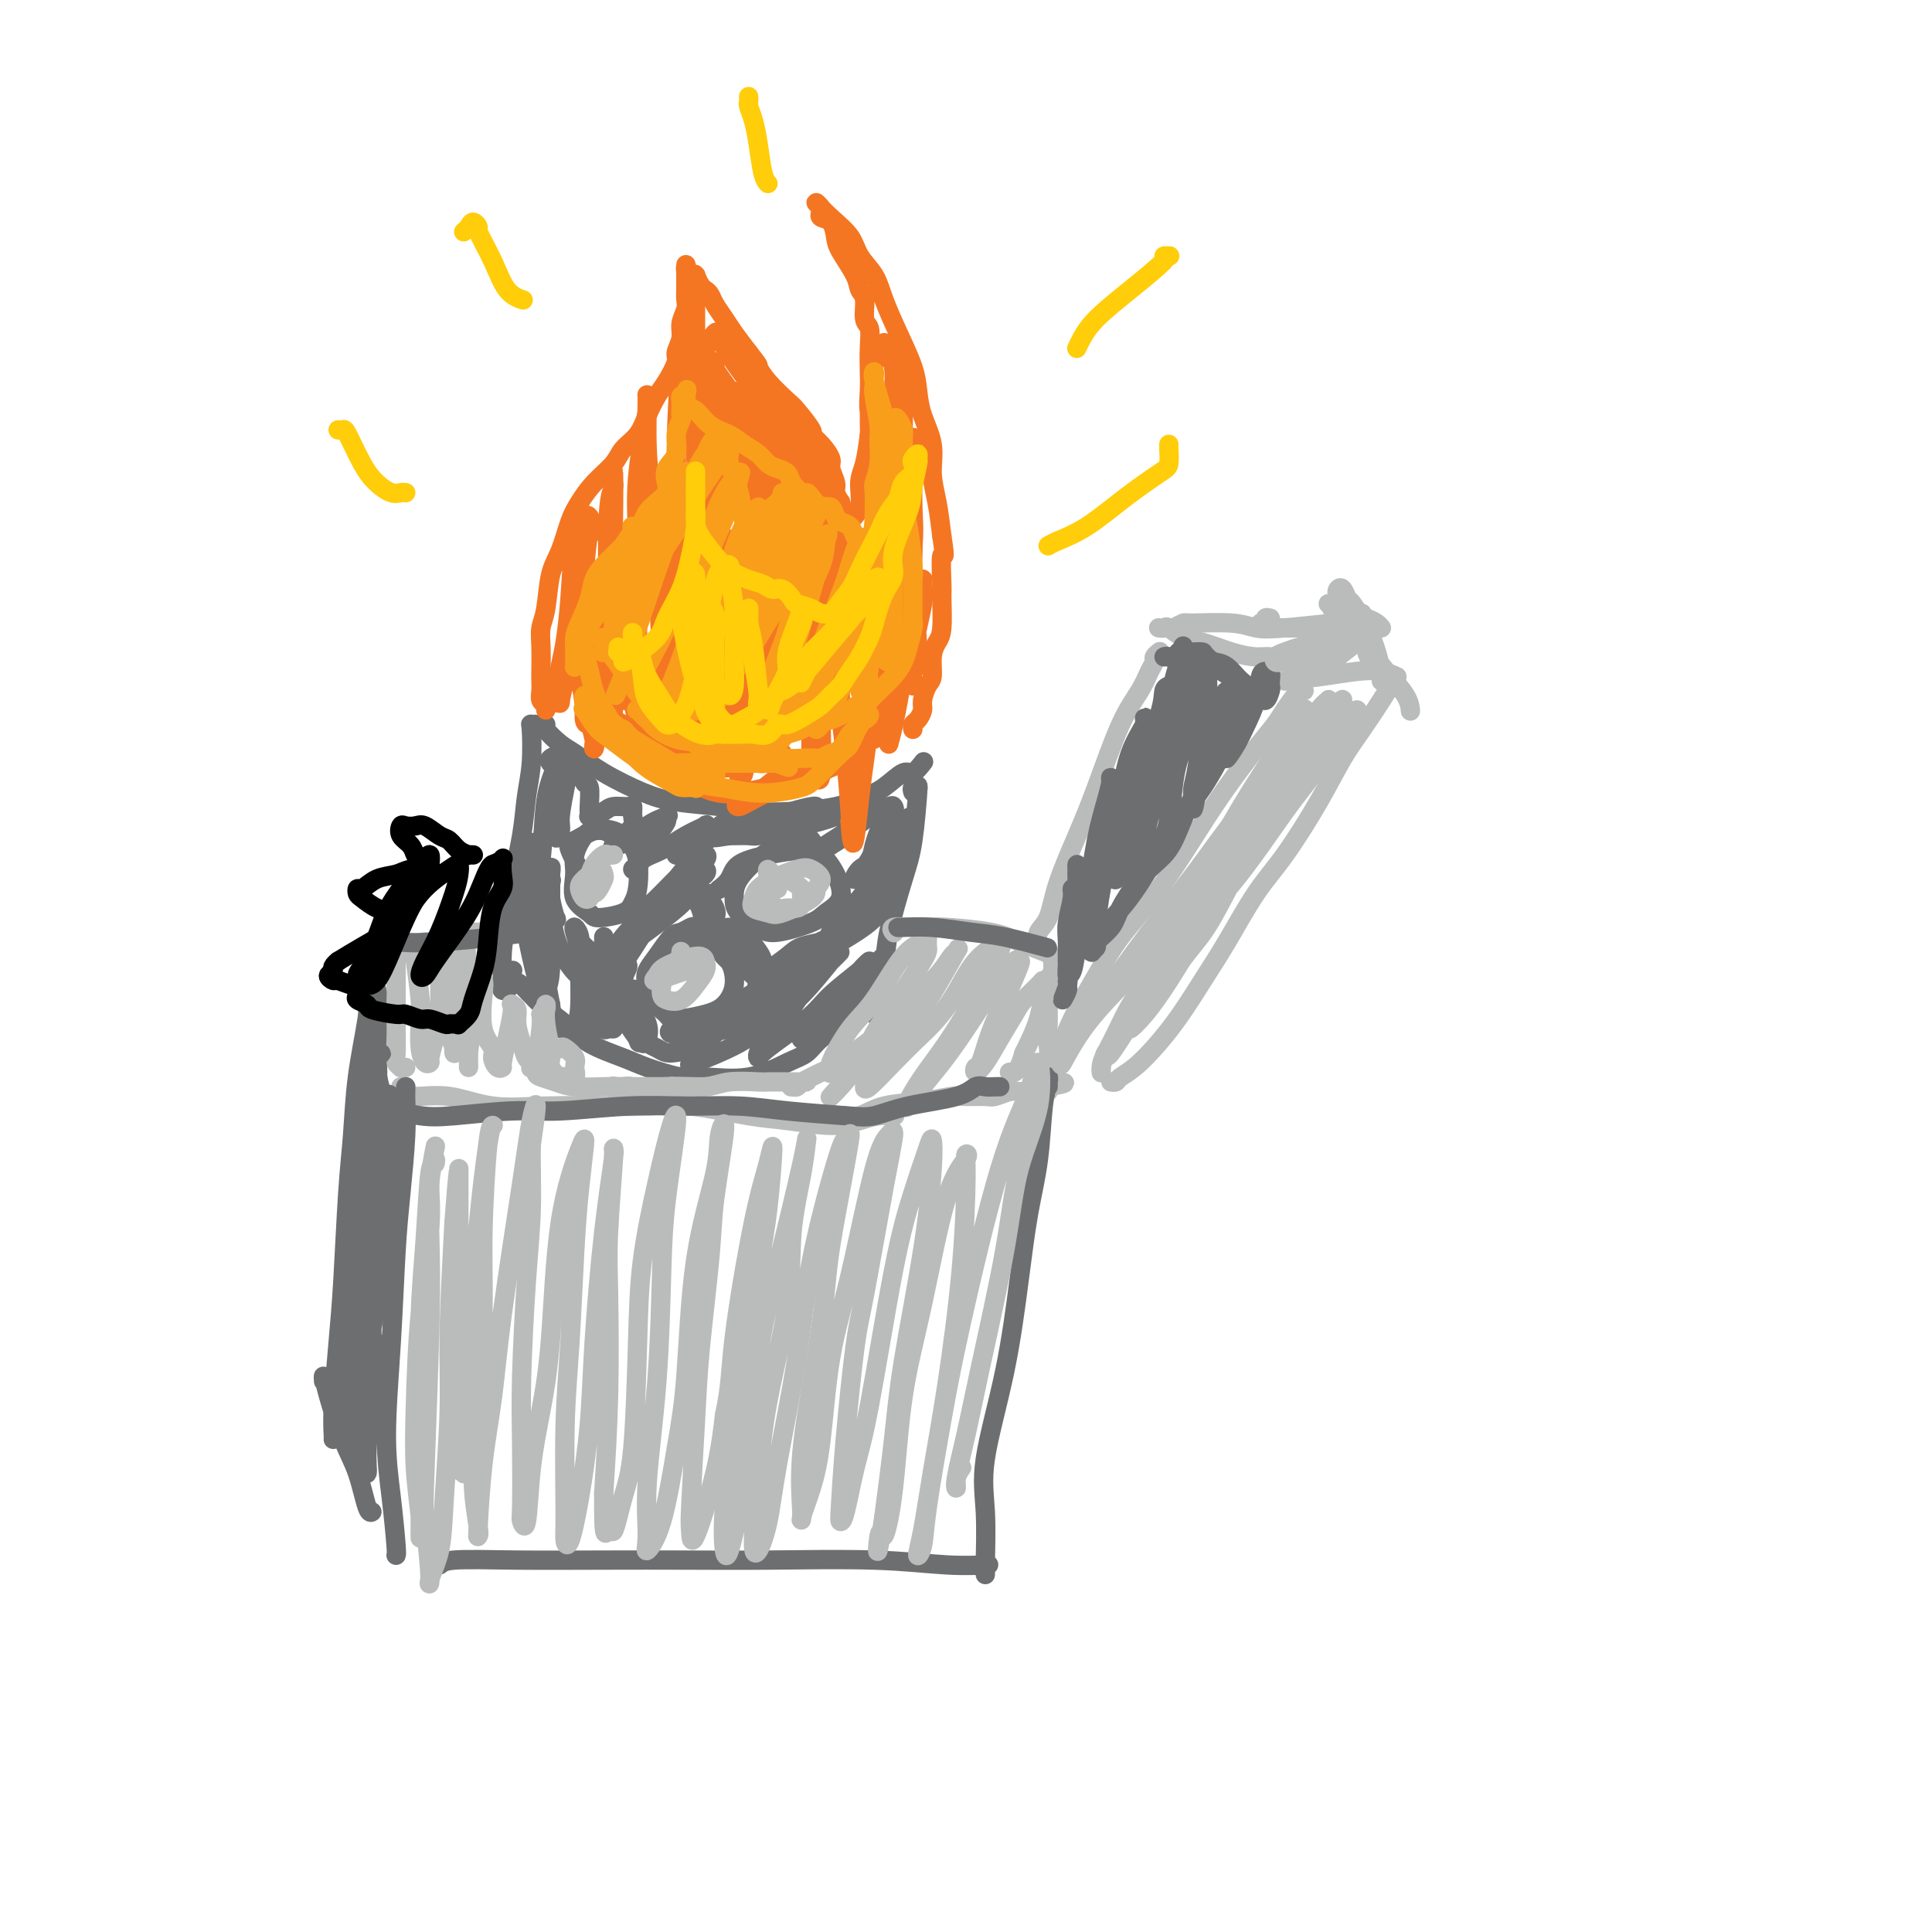 <svg viewBox='0 0 400 400' version='1.1' xmlns='http://www.w3.org/2000/svg' xmlns:xlink='http://www.w3.org/1999/xlink'><g fill='none' stroke='#6D6E70' stroke-width='4' stroke-linecap='round' stroke-linejoin='round'><path d='M113,150c-0.556,0.009 -1.112,0.017 -1,0c0.112,-0.017 0.894,-0.060 1,0c0.106,0.060 -0.462,0.222 0,1c0.462,0.778 1.953,2.173 3,3c1.047,0.827 1.650,1.086 3,2c1.350,0.914 3.446,2.483 6,4c2.554,1.517 5.565,2.981 8,4c2.435,1.019 4.296,1.591 7,2c2.704,0.409 6.253,0.653 9,1c2.747,0.347 4.691,0.796 7,1c2.309,0.204 4.982,0.162 8,0c3.018,-0.162 6.380,-0.444 9,-1c2.620,-0.556 4.499,-1.386 6,-2c1.501,-0.614 2.623,-1.013 4,-2c1.377,-0.987 3.008,-2.564 4,-3c0.992,-0.436 1.344,0.267 2,0c0.656,-0.267 1.616,-1.505 2,-2c0.384,-0.495 0.192,-0.248 0,0'/><path d='M111,151c0.111,-0.437 0.223,-0.875 0,-1c-0.223,-0.125 -0.780,0.061 -1,0c-0.220,-0.061 -0.104,-0.370 0,1c0.104,1.370 0.197,4.419 0,7c-0.197,2.581 -0.684,4.695 -1,7c-0.316,2.305 -0.463,4.803 -1,8c-0.537,3.197 -1.465,7.095 -2,10c-0.535,2.905 -0.675,4.817 -1,7c-0.325,2.183 -0.833,4.637 -1,7c-0.167,2.363 0.007,4.633 0,6c-0.007,1.367 -0.194,1.830 0,2c0.194,0.170 0.770,0.049 1,0c0.230,-0.049 0.115,-0.024 0,0'/><path d='M189,164c-0.115,-0.412 -0.229,-0.824 0,-1c0.229,-0.176 0.803,-0.115 1,0c0.197,0.115 0.018,0.284 0,0c-0.018,-0.284 0.127,-1.021 0,1c-0.127,2.021 -0.525,6.802 -1,10c-0.475,3.198 -1.027,4.815 -2,8c-0.973,3.185 -2.366,7.938 -3,11c-0.634,3.062 -0.510,4.432 -1,6c-0.490,1.568 -1.595,3.335 -2,5c-0.405,1.665 -0.108,3.230 0,4c0.108,0.770 0.029,0.746 0,1c-0.029,0.254 -0.008,0.787 0,1c0.008,0.213 0.004,0.107 0,0'/><path d='M127,173c-0.663,-0.419 -1.326,-0.837 -2,-1c-0.674,-0.163 -1.360,-0.070 -2,0c-0.640,0.070 -1.233,0.116 -2,1c-0.767,0.884 -1.709,2.605 -2,4c-0.291,1.395 0.069,2.463 0,4c-0.069,1.537 -0.566,3.545 0,5c0.566,1.455 2.193,2.359 3,3c0.807,0.641 0.792,1.018 2,1c1.208,-0.018 3.639,-0.431 5,-1c1.361,-0.569 1.653,-1.294 2,-2c0.347,-0.706 0.751,-1.392 1,-3c0.249,-1.608 0.344,-4.136 0,-6c-0.344,-1.864 -1.129,-3.062 -2,-4c-0.871,-0.938 -1.830,-1.616 -3,-2c-1.170,-0.384 -2.551,-0.473 -4,0c-1.449,0.473 -2.966,1.508 -4,2c-1.034,0.492 -1.586,0.440 -1,2c0.586,1.560 2.310,4.731 3,6c0.690,1.269 0.345,0.634 0,0'/><path d='M168,179c0.404,-0.784 0.808,-1.567 1,-2c0.192,-0.433 0.171,-0.515 0,-1c-0.171,-0.485 -0.491,-1.372 -1,-2c-0.509,-0.628 -1.208,-0.996 -2,-1c-0.792,-0.004 -1.676,0.358 -3,1c-1.324,0.642 -3.088,1.565 -5,3c-1.912,1.435 -3.972,3.381 -5,5c-1.028,1.619 -1.026,2.911 -1,4c0.026,1.089 0.074,1.975 1,3c0.926,1.025 2.729,2.191 4,3c1.271,0.809 2.010,1.263 4,1c1.990,-0.263 5.232,-1.244 7,-2c1.768,-0.756 2.062,-1.289 3,-2c0.938,-0.711 2.522,-1.600 3,-3c0.478,-1.400 -0.148,-3.312 -1,-5c-0.852,-1.688 -1.929,-3.151 -3,-4c-1.071,-0.849 -2.137,-1.086 -4,-1c-1.863,0.086 -4.524,0.493 -7,1c-2.476,0.507 -4.767,1.115 -6,2c-1.233,0.885 -1.409,2.046 -2,3c-0.591,0.954 -1.597,1.701 -2,2c-0.403,0.299 -0.201,0.149 0,0'/><path d='M145,193c-0.359,-0.393 -0.719,-0.786 -1,-1c-0.281,-0.214 -0.485,-0.248 -1,0c-0.515,0.248 -1.341,0.778 -2,1c-0.659,0.222 -1.152,0.136 -2,1c-0.848,0.864 -2.052,2.679 -3,4c-0.948,1.321 -1.639,2.148 -2,3c-0.361,0.852 -0.393,1.728 0,3c0.393,1.272 1.211,2.939 2,4c0.789,1.061 1.550,1.517 2,2c0.450,0.483 0.589,0.993 2,1c1.411,0.007 4.095,-0.488 6,-1c1.905,-0.512 3.031,-1.041 4,-2c0.969,-0.959 1.779,-2.350 2,-4c0.221,-1.650 -0.148,-3.561 -1,-5c-0.852,-1.439 -2.186,-2.406 -3,-3c-0.814,-0.594 -1.108,-0.814 -2,-1c-0.892,-0.186 -2.384,-0.339 -4,0c-1.616,0.339 -3.358,1.168 -4,2c-0.642,0.832 -0.183,1.666 0,2c0.183,0.334 0.092,0.167 0,0'/><path d='M106,201c0.134,-0.084 0.267,-0.168 0,0c-0.267,0.168 -0.936,0.589 -1,1c-0.064,0.411 0.475,0.812 1,1c0.525,0.188 1.036,0.161 2,1c0.964,0.839 2.383,2.542 4,4c1.617,1.458 3.434,2.672 5,4c1.566,1.328 2.883,2.772 5,4c2.117,1.228 5.035,2.241 7,3c1.965,0.759 2.976,1.265 5,2c2.024,0.735 5.059,1.698 7,2c1.941,0.302 2.786,-0.057 5,0c2.214,0.057 5.795,0.531 9,0c3.205,-0.531 6.034,-2.067 8,-3c1.966,-0.933 3.070,-1.262 4,-2c0.930,-0.738 1.685,-1.886 3,-3c1.315,-1.114 3.189,-2.193 4,-3c0.811,-0.807 0.557,-1.340 1,-2c0.443,-0.660 1.581,-1.447 2,-2c0.419,-0.553 0.120,-0.872 0,-1c-0.120,-0.128 -0.060,-0.064 0,0'/><path d='M114,158c-0.222,-0.325 -0.445,-0.649 0,-1c0.445,-0.351 1.557,-0.728 2,-1c0.443,-0.272 0.218,-0.439 0,0c-0.218,0.439 -0.427,1.482 -1,3c-0.573,1.518 -1.509,3.509 -2,7c-0.491,3.491 -0.538,8.481 -1,12c-0.462,3.519 -1.340,5.567 -2,8c-0.660,2.433 -1.101,5.251 -1,7c0.101,1.749 0.745,2.430 1,3c0.255,0.570 0.122,1.030 0,1c-0.122,-0.030 -0.233,-0.551 0,-1c0.233,-0.449 0.811,-0.828 1,-3c0.189,-2.172 -0.009,-6.137 0,-9c0.009,-2.863 0.226,-4.624 0,-6c-0.226,-1.376 -0.896,-2.369 -1,-3c-0.104,-0.631 0.357,-0.902 0,0c-0.357,0.902 -1.531,2.976 -2,5c-0.469,2.024 -0.231,3.996 0,6c0.231,2.004 0.457,4.038 1,7c0.543,2.962 1.403,6.853 2,9c0.597,2.147 0.930,2.551 1,3c0.070,0.449 -0.125,0.944 0,1c0.125,0.056 0.569,-0.325 1,-1c0.431,-0.675 0.848,-1.643 1,-5c0.152,-3.357 0.037,-9.104 0,-12c-0.037,-2.896 0.003,-2.940 0,-4c-0.003,-1.060 -0.051,-3.135 0,-4c0.051,-0.865 0.199,-0.521 0,1c-0.199,1.521 -0.746,4.217 -1,8c-0.254,3.783 -0.215,8.652 0,12c0.215,3.348 0.608,5.174 1,7'/><path d='M114,208c0.554,5.394 1.938,4.880 3,5c1.062,0.120 1.802,0.874 2,1c0.198,0.126 -0.147,-0.377 0,-1c0.147,-0.623 0.785,-1.367 1,-4c0.215,-2.633 0.008,-7.157 0,-10c-0.008,-2.843 0.184,-4.007 0,-5c-0.184,-0.993 -0.744,-1.817 -1,-2c-0.256,-0.183 -0.210,0.273 0,1c0.210,0.727 0.582,1.724 1,4c0.418,2.276 0.880,5.830 1,8c0.120,2.170 -0.104,2.956 0,4c0.104,1.044 0.536,2.347 1,3c0.464,0.653 0.962,0.655 1,1c0.038,0.345 -0.382,1.034 0,0c0.382,-1.034 1.567,-3.791 2,-6c0.433,-2.209 0.116,-3.869 0,-6c-0.116,-2.131 -0.030,-4.731 0,-6c0.030,-1.269 0.005,-1.205 0,-1c-0.005,0.205 0.012,0.553 0,1c-0.012,0.447 -0.051,0.995 0,2c0.051,1.005 0.191,2.468 0,4c-0.191,1.532 -0.715,3.135 -1,4c-0.285,0.865 -0.333,0.993 0,1c0.333,0.007 1.046,-0.107 1,0c-0.046,0.107 -0.850,0.433 0,-1c0.850,-1.433 3.355,-4.626 5,-7c1.645,-2.374 2.430,-3.929 4,-6c1.570,-2.071 3.926,-4.658 5,-6c1.074,-1.342 0.866,-1.438 1,-2c0.134,-0.562 0.610,-1.589 1,-2c0.390,-0.411 0.695,-0.205 1,0'/><path d='M142,182c2.702,-3.419 0.459,-0.467 -2,2c-2.459,2.467 -5.132,4.450 -7,6c-1.868,1.550 -2.931,2.667 -4,4c-1.069,1.333 -2.146,2.881 -2,3c0.146,0.119 1.514,-1.193 2,-2c0.486,-0.807 0.091,-1.110 1,-2c0.909,-0.890 3.122,-2.367 5,-4c1.878,-1.633 3.420,-3.424 5,-5c1.580,-1.576 3.198,-2.938 4,-4c0.802,-1.062 0.786,-1.822 1,-2c0.214,-0.178 0.656,0.228 1,0c0.344,-0.228 0.591,-1.091 0,-1c-0.591,0.091 -2.019,1.134 -4,3c-1.981,1.866 -4.513,4.554 -6,6c-1.487,1.446 -1.928,1.651 -2,2c-0.072,0.349 0.225,0.842 0,1c-0.225,0.158 -0.970,-0.020 -1,0c-0.030,0.020 0.657,0.236 2,-1c1.343,-1.236 3.344,-3.926 5,-6c1.656,-2.074 2.969,-3.532 4,-5c1.031,-1.468 1.782,-2.948 2,-4c0.218,-1.052 -0.096,-1.678 0,-2c0.096,-0.322 0.601,-0.342 0,0c-0.601,0.342 -2.309,1.045 -4,2c-1.691,0.955 -3.365,2.164 -5,3c-1.635,0.836 -3.231,1.301 -4,2c-0.769,0.699 -0.712,1.632 -1,2c-0.288,0.368 -0.923,0.171 -1,0c-0.077,-0.171 0.402,-0.315 1,-1c0.598,-0.685 1.314,-1.910 2,-3c0.686,-1.090 1.343,-2.045 2,-3'/><path d='M136,173c1.241,-1.707 1.845,-2.475 2,-3c0.155,-0.525 -0.137,-0.807 0,-1c0.137,-0.193 0.702,-0.296 0,0c-0.702,0.296 -2.673,0.991 -4,2c-1.327,1.009 -2.010,2.331 -3,3c-0.990,0.669 -2.286,0.685 -3,1c-0.714,0.315 -0.847,0.930 -1,1c-0.153,0.070 -0.328,-0.406 0,-1c0.328,-0.594 1.159,-1.308 2,-2c0.841,-0.692 1.694,-1.363 2,-2c0.306,-0.637 0.066,-1.240 0,-2c-0.066,-0.760 0.041,-1.678 0,-2c-0.041,-0.322 -0.231,-0.048 -1,0c-0.769,0.048 -2.119,-0.131 -3,0c-0.881,0.131 -1.294,0.572 -2,1c-0.706,0.428 -1.706,0.843 -2,1c-0.294,0.157 0.118,0.056 0,0c-0.118,-0.056 -0.768,-0.065 -1,0c-0.232,0.065 -0.048,0.206 0,0c0.048,-0.206 -0.042,-0.759 0,-2c0.042,-1.241 0.216,-3.168 0,-4c-0.216,-0.832 -0.822,-0.567 -1,-1c-0.178,-0.433 0.073,-1.565 0,-2c-0.073,-0.435 -0.468,-0.174 -1,0c-0.532,0.174 -1.200,0.260 -2,1c-0.800,0.740 -1.731,2.135 -2,3c-0.269,0.865 0.124,1.201 0,2c-0.124,0.799 -0.765,2.059 -1,3c-0.235,0.941 -0.063,1.561 0,2c0.063,0.439 0.018,0.697 0,1c-0.018,0.303 -0.009,0.652 0,1'/><path d='M115,173c0.088,1.251 0.808,-0.120 1,-1c0.192,-0.880 -0.144,-1.269 0,-3c0.144,-1.731 0.769,-4.803 1,-6c0.231,-1.197 0.069,-0.520 0,-1c-0.069,-0.480 -0.045,-2.118 0,-3c0.045,-0.882 0.112,-1.008 0,-1c-0.112,0.008 -0.404,0.150 -1,1c-0.596,0.850 -1.495,2.407 -2,4c-0.505,1.593 -0.615,3.223 -1,6c-0.385,2.777 -1.047,6.702 -1,9c0.047,2.298 0.801,2.969 1,4c0.199,1.031 -0.156,2.423 0,4c0.156,1.577 0.823,3.338 1,4c0.177,0.662 -0.135,0.223 0,0c0.135,-0.223 0.717,-0.232 1,0c0.283,0.232 0.267,0.703 0,0c-0.267,-0.703 -0.786,-2.581 -1,-4c-0.214,-1.419 -0.122,-2.381 0,-3c0.122,-0.619 0.276,-0.896 0,-1c-0.276,-0.104 -0.982,-0.035 -1,1c-0.018,1.035 0.652,3.037 1,5c0.348,1.963 0.374,3.885 1,6c0.626,2.115 1.852,4.421 3,6c1.148,1.579 2.218,2.431 3,3c0.782,0.569 1.274,0.854 2,1c0.726,0.146 1.684,0.152 2,0c0.316,-0.152 -0.009,-0.460 0,-1c0.009,-0.540 0.353,-1.310 0,-2c-0.353,-0.690 -1.403,-1.301 -2,-2c-0.597,-0.699 -0.742,-1.485 -1,-2c-0.258,-0.515 -0.629,-0.757 -1,-1'/><path d='M121,196c-0.543,-0.979 0.101,0.573 0,1c-0.101,0.427 -0.947,-0.270 -1,0c-0.053,0.270 0.688,1.507 1,2c0.312,0.493 0.194,0.243 1,0c0.806,-0.243 2.534,-0.478 4,-1c1.466,-0.522 2.669,-1.330 5,-3c2.331,-1.670 5.790,-4.203 8,-6c2.210,-1.797 3.173,-2.860 4,-4c0.827,-1.140 1.520,-2.357 2,-3c0.480,-0.643 0.746,-0.712 1,-1c0.254,-0.288 0.496,-0.793 0,-1c-0.496,-0.207 -1.729,-0.114 -2,0c-0.271,0.114 0.421,0.250 0,1c-0.421,0.750 -1.956,2.114 -3,3c-1.044,0.886 -1.598,1.293 -2,2c-0.402,0.707 -0.652,1.713 -1,2c-0.348,0.287 -0.795,-0.146 -1,0c-0.205,0.146 -0.166,0.873 0,1c0.166,0.127 0.461,-0.344 1,-1c0.539,-0.656 1.321,-1.498 2,-2c0.679,-0.502 1.253,-0.664 2,-1c0.747,-0.336 1.667,-0.847 2,-1c0.333,-0.153 0.079,0.050 0,0c-0.079,-0.050 0.017,-0.354 0,0c-0.017,0.354 -0.145,1.367 0,2c0.145,0.633 0.564,0.886 1,2c0.436,1.114 0.887,3.089 1,4c0.113,0.911 -0.114,0.760 0,1c0.114,0.240 0.569,0.872 1,1c0.431,0.128 0.837,-0.249 1,-1c0.163,-0.751 0.081,-1.875 0,-3'/><path d='M148,190c0.374,-0.660 0.309,-1.309 0,-2c-0.309,-0.691 -0.862,-1.424 -1,-2c-0.138,-0.576 0.140,-0.995 0,-1c-0.140,-0.005 -0.698,0.404 -1,1c-0.302,0.596 -0.347,1.379 0,3c0.347,1.621 1.087,4.080 2,6c0.913,1.920 2.001,3.301 3,4c0.999,0.699 1.910,0.717 3,1c1.090,0.283 2.358,0.832 3,1c0.642,0.168 0.659,-0.046 1,0c0.341,0.046 1.007,0.352 1,0c-0.007,-0.352 -0.689,-1.362 -1,-2c-0.311,-0.638 -0.253,-0.903 -1,-2c-0.747,-1.097 -2.300,-3.025 -3,-4c-0.700,-0.975 -0.547,-0.998 -1,-1c-0.453,-0.002 -1.512,0.017 -2,0c-0.488,-0.017 -0.403,-0.070 0,1c0.403,1.070 1.126,3.263 2,5c0.874,1.737 1.900,3.020 3,4c1.100,0.980 2.274,1.658 3,2c0.726,0.342 1.002,0.347 2,0c0.998,-0.347 2.716,-1.046 4,-2c1.284,-0.954 2.135,-2.162 3,-3c0.865,-0.838 1.744,-1.305 2,-2c0.256,-0.695 -0.113,-1.616 0,-2c0.113,-0.384 0.706,-0.229 0,0c-0.706,0.229 -2.711,0.534 -4,1c-1.289,0.466 -1.861,1.094 -3,2c-1.139,0.906 -2.845,2.090 -4,3c-1.155,0.910 -1.759,1.546 -2,2c-0.241,0.454 -0.121,0.727 0,1'/><path d='M157,204c-1.180,1.126 0.370,-0.059 2,-1c1.630,-0.941 3.341,-1.639 6,-3c2.659,-1.361 6.268,-3.386 9,-5c2.732,-1.614 4.589,-2.817 6,-4c1.411,-1.183 2.378,-2.345 3,-3c0.622,-0.655 0.901,-0.804 1,-1c0.099,-0.196 0.019,-0.440 -1,0c-1.019,0.440 -2.977,1.562 -5,3c-2.023,1.438 -4.113,3.191 -6,5c-1.887,1.809 -3.573,3.674 -5,5c-1.427,1.326 -2.597,2.111 -3,3c-0.403,0.889 -0.041,1.880 0,2c0.041,0.120 -0.241,-0.633 0,-1c0.241,-0.367 1.004,-0.350 2,-1c0.996,-0.650 2.224,-1.967 4,-4c1.776,-2.033 4.101,-4.783 6,-7c1.899,-2.217 3.371,-3.903 5,-6c1.629,-2.097 3.413,-4.607 4,-6c0.587,-1.393 -0.024,-1.671 0,-2c0.024,-0.329 0.682,-0.709 0,0c-0.682,0.709 -2.704,2.505 -4,4c-1.296,1.495 -1.867,2.687 -3,4c-1.133,1.313 -2.827,2.746 -4,4c-1.173,1.254 -1.824,2.328 -2,3c-0.176,0.672 0.124,0.942 0,1c-0.124,0.058 -0.670,-0.096 0,-1c0.670,-0.904 2.558,-2.557 4,-4c1.442,-1.443 2.438,-2.675 4,-5c1.562,-2.325 3.690,-5.741 5,-8c1.310,-2.259 1.803,-3.360 2,-4c0.197,-0.640 0.099,-0.820 0,-1'/><path d='M187,171c2.388,-3.449 0.858,-1.071 0,0c-0.858,1.071 -1.042,0.834 -2,2c-0.958,1.166 -2.689,3.735 -4,5c-1.311,1.265 -2.202,1.226 -3,2c-0.798,0.774 -1.502,2.362 -1,2c0.502,-0.362 2.212,-2.675 3,-4c0.788,-1.325 0.655,-1.663 1,-3c0.345,-1.337 1.167,-3.675 2,-5c0.833,-1.325 1.675,-1.638 2,-2c0.325,-0.362 0.132,-0.773 0,-1c-0.132,-0.227 -0.202,-0.272 -1,0c-0.798,0.272 -2.325,0.859 -4,2c-1.675,1.141 -3.499,2.837 -5,4c-1.501,1.163 -2.680,1.794 -3,2c-0.320,0.206 0.220,-0.014 0,0c-0.220,0.014 -1.198,0.263 -1,0c0.198,-0.263 1.572,-1.037 3,-2c1.428,-0.963 2.910,-2.116 4,-3c1.090,-0.884 1.789,-1.499 2,-2c0.211,-0.501 -0.067,-0.888 0,-1c0.067,-0.112 0.480,0.050 0,0c-0.480,-0.050 -1.851,-0.311 -3,0c-1.149,0.311 -2.074,1.194 -4,2c-1.926,0.806 -4.852,1.537 -7,2c-2.148,0.463 -3.518,0.660 -5,1c-1.482,0.340 -3.078,0.823 -4,1c-0.922,0.177 -1.171,0.048 -2,0c-0.829,-0.048 -2.237,-0.014 -3,0c-0.763,0.014 -0.882,0.007 -1,0'/><path d='M151,173c-4.815,0.789 -2.352,0.260 -1,0c1.352,-0.260 1.592,-0.252 3,-1c1.408,-0.748 3.984,-2.254 6,-3c2.016,-0.746 3.471,-0.733 5,-1c1.529,-0.267 3.131,-0.813 4,-1c0.869,-0.187 1.003,-0.016 1,0c-0.003,0.016 -0.143,-0.122 -1,0c-0.857,0.122 -2.430,0.505 -4,1c-1.570,0.495 -3.139,1.103 -6,2c-2.861,0.897 -7.016,2.082 -10,3c-2.984,0.918 -4.797,1.570 -6,2c-1.203,0.430 -1.796,0.639 -2,1c-0.204,0.361 -0.021,0.874 0,1c0.021,0.126 -0.122,-0.134 1,-1c1.122,-0.866 3.508,-2.337 5,-3c1.492,-0.663 2.090,-0.518 3,-1c0.910,-0.482 2.132,-1.591 3,-2c0.868,-0.409 1.383,-0.117 1,0c-0.383,0.117 -1.663,0.058 -2,0c-0.337,-0.058 0.270,-0.117 0,0c-0.270,0.117 -1.417,0.409 -2,1c-0.583,0.591 -0.601,1.482 -1,2c-0.399,0.518 -1.179,0.665 -2,1c-0.821,0.335 -1.683,0.860 -2,1c-0.317,0.140 -0.088,-0.103 0,0c0.088,0.103 0.034,0.552 0,1c-0.034,0.448 -0.048,0.893 0,1c0.048,0.107 0.157,-0.126 0,0c-0.157,0.126 -0.581,0.611 -1,1c-0.419,0.389 -0.834,0.683 -1,1c-0.166,0.317 -0.083,0.659 0,1'/><path d='M142,180c-1.041,1.282 -0.144,-0.012 0,0c0.144,0.012 -0.466,1.332 -1,2c-0.534,0.668 -0.992,0.686 -2,2c-1.008,1.314 -2.566,3.925 -4,6c-1.434,2.075 -2.743,3.613 -4,5c-1.257,1.387 -2.462,2.622 -4,4c-1.538,1.378 -3.409,2.899 -4,4c-0.591,1.101 0.099,1.782 0,2c-0.099,0.218 -0.985,-0.026 -1,0c-0.015,0.026 0.842,0.322 1,0c0.158,-0.322 -0.384,-1.261 0,-2c0.384,-0.739 1.692,-1.277 3,-2c1.308,-0.723 2.614,-1.630 3,-2c0.386,-0.370 -0.148,-0.202 0,0c0.148,0.202 0.978,0.439 1,1c0.022,0.561 -0.764,1.447 -1,3c-0.236,1.553 0.078,3.775 0,5c-0.078,1.225 -0.546,1.454 -1,2c-0.454,0.546 -0.892,1.407 -1,2c-0.108,0.593 0.114,0.916 0,1c-0.114,0.084 -0.564,-0.071 -1,0c-0.436,0.071 -0.859,0.369 -1,0c-0.141,-0.369 0.001,-1.405 0,-3c-0.001,-1.595 -0.146,-3.750 0,-5c0.146,-1.250 0.582,-1.597 1,-2c0.418,-0.403 0.818,-0.863 1,-1c0.182,-0.137 0.145,0.049 0,1c-0.145,0.951 -0.400,2.667 0,4c0.400,1.333 1.454,2.282 2,3c0.546,0.718 0.585,1.205 1,2c0.415,0.795 1.208,1.897 2,3'/><path d='M132,215c0.727,1.943 0.045,0.301 0,0c-0.045,-0.301 0.548,0.740 1,1c0.452,0.260 0.762,-0.259 1,-1c0.238,-0.741 0.404,-1.703 0,-3c-0.404,-1.297 -1.376,-2.930 -2,-4c-0.624,-1.070 -0.899,-1.577 -1,-2c-0.101,-0.423 -0.028,-0.762 0,-1c0.028,-0.238 0.010,-0.374 0,0c-0.010,0.374 -0.014,1.260 0,3c0.014,1.740 0.044,4.335 1,6c0.956,1.665 2.838,2.401 4,3c1.162,0.599 1.605,1.063 3,1c1.395,-0.063 3.741,-0.651 5,-1c1.259,-0.349 1.431,-0.457 2,-1c0.569,-0.543 1.534,-1.519 2,-2c0.466,-0.481 0.433,-0.466 0,-1c-0.433,-0.534 -1.268,-1.619 -2,-2c-0.732,-0.381 -1.362,-0.060 -2,0c-0.638,0.060 -1.283,-0.141 -2,0c-0.717,0.141 -1.507,0.623 -2,1c-0.493,0.377 -0.689,0.647 -1,1c-0.311,0.353 -0.735,0.789 0,1c0.735,0.211 2.631,0.198 5,0c2.369,-0.198 5.212,-0.582 7,-1c1.788,-0.418 2.522,-0.869 4,-2c1.478,-1.131 3.700,-2.941 5,-4c1.300,-1.059 1.677,-1.367 2,-2c0.323,-0.633 0.592,-1.592 1,-2c0.408,-0.408 0.956,-0.264 0,0c-0.956,0.264 -3.416,0.647 -6,2c-2.584,1.353 -5.292,3.677 -8,6'/><path d='M149,211c-2.791,1.968 -3.270,3.890 -4,5c-0.730,1.110 -1.712,1.410 -2,2c-0.288,0.590 0.118,1.470 0,2c-0.118,0.530 -0.760,0.708 1,0c1.760,-0.708 5.920,-2.304 9,-4c3.080,-1.696 5.079,-3.493 7,-5c1.921,-1.507 3.764,-2.724 6,-5c2.236,-2.276 4.865,-5.609 6,-7c1.135,-1.391 0.776,-0.838 1,-1c0.224,-0.162 1.032,-1.040 1,-1c-0.032,0.040 -0.902,0.998 -2,2c-1.098,1.002 -2.424,2.049 -4,4c-1.576,1.951 -3.403,4.808 -5,7c-1.597,2.192 -2.965,3.721 -4,5c-1.035,1.279 -1.736,2.308 -2,3c-0.264,0.692 -0.092,1.048 0,1c0.092,-0.048 0.105,-0.500 2,-2c1.895,-1.500 5.671,-4.049 8,-6c2.329,-1.951 3.209,-3.305 5,-5c1.791,-1.695 4.492,-3.731 6,-5c1.508,-1.269 1.824,-1.771 2,-2c0.176,-0.229 0.214,-0.184 0,0c-0.214,0.184 -0.678,0.508 -2,2c-1.322,1.492 -3.502,4.153 -5,6c-1.498,1.847 -2.313,2.880 -3,4c-0.687,1.120 -1.244,2.328 -2,3c-0.756,0.672 -1.711,0.810 -2,1c-0.289,0.190 0.087,0.432 1,0c0.913,-0.432 2.361,-1.539 4,-3c1.639,-1.461 3.468,-3.274 5,-5c1.532,-1.726 2.766,-3.363 4,-5'/><path d='M180,202c2.038,-2.132 2.633,-2.461 3,-3c0.367,-0.539 0.508,-1.287 0,-1c-0.508,0.287 -1.663,1.607 -3,3c-1.337,1.393 -2.855,2.857 -4,4c-1.145,1.143 -1.915,1.966 -3,3c-1.085,1.034 -2.484,2.278 -3,3c-0.516,0.722 -0.147,0.920 0,1c0.147,0.080 0.074,0.040 0,0'/></g>
<g fill='none' stroke='#BABBBB' stroke-width='4' stroke-linecap='round' stroke-linejoin='round'><path d='M101,192c-0.333,0.427 -0.666,0.854 -1,1c-0.334,0.146 -0.669,0.010 -1,0c-0.331,-0.010 -0.659,0.107 -1,0c-0.341,-0.107 -0.697,-0.436 -2,0c-1.303,0.436 -3.553,1.637 -5,2c-1.447,0.363 -2.090,-0.113 -3,0c-0.910,0.113 -2.086,0.815 -3,1c-0.914,0.185 -1.564,-0.146 -2,0c-0.436,0.146 -0.656,0.770 -1,1c-0.344,0.230 -0.813,0.066 -1,0c-0.187,-0.066 -0.094,-0.033 0,0'/><path d='M82,197c-0.000,0.289 -0.000,0.578 0,1c0.000,0.422 0.000,0.976 0,1c-0.000,0.024 -0.000,-0.483 0,0c0.000,0.483 0.000,1.957 0,3c-0.000,1.043 -0.001,1.655 0,3c0.001,1.345 0.004,3.422 0,5c-0.004,1.578 -0.016,2.658 0,4c0.016,1.342 0.061,2.948 0,4c-0.061,1.052 -0.226,1.550 0,2c0.226,0.450 0.844,0.853 1,1c0.156,0.147 -0.150,0.040 0,0c0.150,-0.040 0.757,-0.011 1,0c0.243,0.011 0.121,0.006 0,0'/><path d='M83,225c0.441,-0.079 0.882,-0.157 1,0c0.118,0.157 -0.088,0.550 0,1c0.088,0.450 0.471,0.958 2,1c1.529,0.042 4.206,-0.380 7,0c2.794,0.380 5.707,1.564 9,2c3.293,0.436 6.967,0.124 11,0c4.033,-0.124 8.426,-0.059 12,0c3.574,0.059 6.327,0.111 9,0c2.673,-0.111 5.264,-0.386 9,0c3.736,0.386 8.617,1.434 12,2c3.383,0.566 5.268,0.649 8,1c2.732,0.351 6.312,0.970 9,1c2.688,0.030 4.483,-0.528 6,-1c1.517,-0.472 2.754,-0.858 4,-1c1.246,-0.142 2.499,-0.041 3,0c0.501,0.041 0.251,0.020 0,0'/><path d='M174,231c0.140,0.001 0.280,0.002 0,0c-0.280,-0.002 -0.981,-0.007 -1,0c-0.019,0.007 0.643,0.027 1,0c0.357,-0.027 0.410,-0.102 1,0c0.590,0.102 1.717,0.381 3,0c1.283,-0.381 2.722,-1.423 5,-2c2.278,-0.577 5.396,-0.690 8,-1c2.604,-0.310 4.693,-0.819 6,-1c1.307,-0.181 1.830,-0.034 3,0c1.170,0.034 2.987,-0.043 4,0c1.013,0.043 1.223,0.208 2,0c0.777,-0.208 2.120,-0.788 3,-1c0.880,-0.212 1.298,-0.057 2,0c0.702,0.057 1.690,0.015 2,0c0.310,-0.015 -0.058,-0.004 0,0c0.058,0.004 0.541,0.002 1,0c0.459,-0.002 0.894,-0.004 1,0c0.106,0.004 -0.115,0.015 0,0c0.115,-0.015 0.567,-0.056 1,0c0.433,0.056 0.847,0.207 1,0c0.153,-0.207 0.044,-0.774 0,-1c-0.044,-0.226 -0.022,-0.113 0,0'/><path d='M217,225c6.652,-1.117 1.782,-0.911 0,-1c-1.782,-0.089 -0.477,-0.475 0,-2c0.477,-1.525 0.127,-4.190 0,-6c-0.127,-1.810 -0.030,-2.765 0,-4c0.030,-1.235 -0.006,-2.750 0,-4c0.006,-1.250 0.054,-2.234 0,-3c-0.054,-0.766 -0.212,-1.316 0,-2c0.212,-0.684 0.792,-1.504 1,-2c0.208,-0.496 0.042,-0.668 0,-1c-0.042,-0.332 0.038,-0.824 0,-1c-0.038,-0.176 -0.196,-0.035 0,0c0.196,0.035 0.745,-0.035 1,0c0.255,0.035 0.216,0.175 0,0c-0.216,-0.175 -0.608,-0.663 -1,-1c-0.392,-0.337 -0.785,-0.521 -2,-1c-1.215,-0.479 -3.251,-1.252 -5,-2c-1.749,-0.748 -3.212,-1.469 -6,-2c-2.788,-0.531 -6.901,-0.871 -9,-1c-2.099,-0.129 -2.184,-0.048 -3,0c-0.816,0.048 -2.363,0.065 -4,0c-1.637,-0.065 -3.364,-0.210 -4,0c-0.636,0.210 -0.182,0.774 0,1c0.182,0.226 0.091,0.113 0,0'/><path d='M215,196c-0.192,-1.074 -0.384,-2.149 0,-3c0.384,-0.851 1.344,-1.479 2,-3c0.656,-1.521 1.008,-3.936 2,-7c0.992,-3.064 2.622,-6.778 4,-10c1.378,-3.222 2.503,-5.952 4,-10c1.497,-4.048 3.367,-9.413 5,-13c1.633,-3.587 3.030,-5.396 4,-7c0.970,-1.604 1.514,-3.004 2,-4c0.486,-0.996 0.914,-1.586 1,-2c0.086,-0.414 -0.169,-0.650 0,-1c0.169,-0.350 0.763,-0.814 1,-1c0.237,-0.186 0.119,-0.093 0,0'/><path d='M240,130c-0.101,-0.015 -0.203,-0.030 0,0c0.203,0.030 0.710,0.106 1,0c0.290,-0.106 0.364,-0.392 1,0c0.636,0.392 1.836,1.463 3,2c1.164,0.537 2.293,0.539 4,1c1.707,0.461 3.992,1.381 6,2c2.008,0.619 3.740,0.937 5,1c1.260,0.063 2.049,-0.127 3,0c0.951,0.127 2.064,0.573 3,1c0.936,0.427 1.696,0.836 2,1c0.304,0.164 0.152,0.082 0,0'/><path d='M270,143c-0.122,-0.389 -0.243,-0.778 -1,0c-0.757,0.778 -2.149,2.722 -3,4c-0.851,1.278 -1.162,1.888 -2,3c-0.838,1.112 -2.205,2.725 -4,5c-1.795,2.275 -4.019,5.213 -6,8c-1.981,2.787 -3.720,5.422 -6,9c-2.280,3.578 -5.100,8.099 -8,12c-2.900,3.901 -5.881,7.181 -8,10c-2.119,2.819 -3.377,5.176 -5,8c-1.623,2.824 -3.612,6.116 -5,9c-1.388,2.884 -2.176,5.361 -3,7c-0.824,1.639 -1.683,2.441 -2,3c-0.317,0.559 -0.090,0.874 0,1c0.090,0.126 0.045,0.063 0,0'/><path d='M243,130c0.828,-0.430 1.657,-0.860 2,-1c0.343,-0.140 0.202,0.011 2,0c1.798,-0.011 5.536,-0.185 8,0c2.464,0.185 3.655,0.729 5,1c1.345,0.271 2.845,0.268 6,0c3.155,-0.268 7.965,-0.803 10,-1c2.035,-0.197 1.296,-0.056 1,0c-0.296,0.056 -0.148,0.028 0,0'/><path d='M266,141c2.716,-0.317 5.432,-0.635 8,-1c2.568,-0.365 4.987,-0.778 7,-1c2.013,-0.222 3.619,-0.252 5,0c1.381,0.252 2.537,0.786 3,1c0.463,0.214 0.231,0.107 0,0'/><path d='M288,141c0.501,-0.062 1.002,-0.123 1,0c-0.002,0.123 -0.507,0.432 -1,1c-0.493,0.568 -0.973,1.396 -2,3c-1.027,1.604 -2.601,3.985 -4,6c-1.399,2.015 -2.625,3.664 -4,6c-1.375,2.336 -2.901,5.359 -5,9c-2.099,3.641 -4.771,7.898 -7,11c-2.229,3.102 -4.013,5.047 -6,8c-1.987,2.953 -4.175,6.913 -6,10c-1.825,3.087 -3.287,5.300 -5,8c-1.713,2.700 -3.678,5.886 -6,9c-2.322,3.114 -5.001,6.155 -7,8c-1.999,1.845 -3.319,2.495 -4,3c-0.681,0.505 -0.722,0.867 -1,1c-0.278,0.133 -0.794,0.038 -1,0c-0.206,-0.038 -0.103,-0.019 0,0'/><path d='M275,125c0.501,0.416 1.002,0.833 1,1c-0.002,0.167 -0.505,0.086 0,0c0.505,-0.086 2.020,-0.177 3,0c0.980,0.177 1.426,0.622 2,1c0.574,0.378 1.278,0.689 2,1c0.722,0.311 1.464,0.622 2,1c0.536,0.378 0.868,0.822 1,1c0.132,0.178 0.066,0.089 0,0'/><path d='M282,127c-0.401,-0.102 -0.802,-0.203 -1,0c-0.198,0.203 -0.194,0.712 0,1c0.194,0.288 0.576,0.357 1,1c0.424,0.643 0.888,1.859 1,3c0.112,1.141 -0.128,2.205 0,3c0.128,0.795 0.622,1.320 1,2c0.378,0.680 0.638,1.516 1,2c0.362,0.484 0.827,0.616 1,1c0.173,0.384 0.056,1.021 0,1c-0.056,-0.021 -0.050,-0.700 0,-1c0.050,-0.300 0.144,-0.222 0,-1c-0.144,-0.778 -0.525,-2.412 -1,-4c-0.475,-1.588 -1.045,-3.130 -2,-5c-0.955,-1.870 -2.296,-4.067 -3,-5c-0.704,-0.933 -0.773,-0.603 -1,-1c-0.227,-0.397 -0.613,-1.521 -1,-2c-0.387,-0.479 -0.776,-0.314 -1,0c-0.224,0.314 -0.284,0.776 0,2c0.284,1.224 0.913,3.211 2,5c1.087,1.789 2.631,3.380 4,5c1.369,1.620 2.563,3.269 4,5c1.437,1.731 3.118,3.543 4,5c0.882,1.457 0.966,2.559 1,3c0.034,0.441 0.017,0.220 0,0'/></g>
<g fill='none' stroke='#F47623' stroke-width='4' stroke-linecap='round' stroke-linejoin='round'><path d='M113,147c0.113,-0.356 0.226,-0.712 0,-1c-0.226,-0.288 -0.792,-0.509 -1,-1c-0.208,-0.491 -0.056,-1.251 0,-2c0.056,-0.749 0.018,-1.488 0,-2c-0.018,-0.512 -0.017,-0.797 0,-2c0.017,-1.203 0.049,-3.323 0,-5c-0.049,-1.677 -0.179,-2.910 0,-4c0.179,-1.090 0.666,-2.038 1,-4c0.334,-1.962 0.514,-4.940 1,-7c0.486,-2.060 1.279,-3.202 2,-5c0.721,-1.798 1.371,-4.253 2,-6c0.629,-1.747 1.236,-2.788 2,-4c0.764,-1.212 1.685,-2.595 3,-4c1.315,-1.405 3.024,-2.831 4,-4c0.976,-1.169 1.220,-2.083 2,-3c0.780,-0.917 2.098,-1.839 3,-3c0.902,-1.161 1.389,-2.561 2,-4c0.611,-1.439 1.345,-2.916 2,-4c0.655,-1.084 1.232,-1.773 2,-3c0.768,-1.227 1.726,-2.990 2,-4c0.274,-1.010 -0.137,-1.268 0,-2c0.137,-0.732 0.821,-1.940 1,-3c0.179,-1.060 -0.148,-1.972 0,-3c0.148,-1.028 0.772,-2.173 1,-3c0.228,-0.827 0.061,-1.336 0,-2c-0.061,-0.664 -0.016,-1.485 0,-2c0.016,-0.515 0.004,-0.726 0,-1c-0.004,-0.274 -0.001,-0.612 0,-1c0.001,-0.388 0.000,-0.825 0,-1c-0.000,-0.175 -0.000,-0.087 0,0'/><path d='M142,57c0.310,-2.954 0.086,-1.338 0,-1c-0.086,0.338 -0.033,-0.603 0,-1c0.033,-0.397 0.048,-0.249 0,0c-0.048,0.249 -0.157,0.601 0,1c0.157,0.399 0.581,0.846 1,1c0.419,0.154 0.833,0.016 1,0c0.167,-0.016 0.086,0.089 0,0c-0.086,-0.089 -0.179,-0.373 0,0c0.179,0.373 0.628,1.401 1,2c0.372,0.599 0.665,0.767 1,1c0.335,0.233 0.711,0.529 1,1c0.289,0.471 0.490,1.116 1,2c0.510,0.884 1.330,2.007 2,3c0.670,0.993 1.192,1.855 2,3c0.808,1.145 1.904,2.572 3,4'/><path d='M155,73c2.403,3.033 1.909,2.617 2,3c0.091,0.383 0.765,1.565 2,3c1.235,1.435 3.030,3.121 4,4c0.970,0.879 1.115,0.949 2,2c0.885,1.051 2.509,3.081 3,4c0.491,0.919 -0.152,0.725 0,1c0.152,0.275 1.097,1.018 2,2c0.903,0.982 1.762,2.204 2,3c0.238,0.796 -0.147,1.168 0,2c0.147,0.832 0.824,2.124 1,3c0.176,0.876 -0.149,1.334 0,2c0.149,0.666 0.772,1.539 1,2c0.228,0.461 0.061,0.509 0,1c-0.061,0.491 -0.016,1.423 0,2c0.016,0.577 0.004,0.798 0,1c-0.004,0.202 -0.001,0.384 0,1c0.001,0.616 0.001,1.667 0,2c-0.001,0.333 -0.001,-0.053 0,0c0.001,0.053 0.004,0.545 0,1c-0.004,0.455 -0.013,0.873 0,1c0.013,0.127 0.050,-0.036 0,0c-0.050,0.036 -0.186,0.270 0,0c0.186,-0.270 0.694,-1.046 1,-2c0.306,-0.954 0.411,-2.087 1,-3c0.589,-0.913 1.663,-1.605 2,-3c0.337,-1.395 -0.063,-3.491 0,-5c0.063,-1.509 0.589,-2.431 1,-4c0.411,-1.569 0.705,-3.784 1,-6'/><path d='M180,90c0.929,-4.186 0.250,-4.151 0,-5c-0.250,-0.849 -0.071,-2.581 0,-4c0.071,-1.419 0.034,-2.523 0,-4c-0.034,-1.477 -0.065,-3.326 0,-5c0.065,-1.674 0.227,-3.173 0,-4c-0.227,-0.827 -0.842,-0.980 -1,-2c-0.158,-1.020 0.140,-2.905 0,-4c-0.140,-1.095 -0.719,-1.400 -1,-2c-0.281,-0.600 -0.265,-1.494 -1,-3c-0.735,-1.506 -2.222,-3.622 -3,-5c-0.778,-1.378 -0.848,-2.018 -1,-3c-0.152,-0.982 -0.386,-2.308 -1,-3c-0.614,-0.692 -1.607,-0.752 -2,-1c-0.393,-0.248 -0.186,-0.685 0,-1c0.186,-0.315 0.352,-0.507 0,-1c-0.352,-0.493 -1.223,-1.287 -1,-1c0.223,0.287 1.539,1.656 3,3c1.461,1.344 3.065,2.664 4,4c0.935,1.336 1.199,2.688 2,4c0.801,1.312 2.137,2.583 3,4c0.863,1.417 1.252,2.978 2,5c0.748,2.022 1.854,4.503 3,7c1.146,2.497 2.331,5.009 3,7c0.669,1.991 0.823,3.461 1,5c0.177,1.539 0.376,3.147 1,5c0.624,1.853 1.672,3.950 2,6c0.328,2.050 -0.066,4.052 0,6c0.066,1.948 0.590,3.842 1,6c0.410,2.158 0.705,4.579 1,7'/><path d='M195,111c0.927,5.982 0.246,3.437 0,4c-0.246,0.563 -0.056,4.236 0,6c0.056,1.764 -0.023,1.621 0,3c0.023,1.379 0.147,4.280 0,6c-0.147,1.720 -0.565,2.261 -1,3c-0.435,0.739 -0.886,1.678 -1,3c-0.114,1.322 0.110,3.026 0,4c-0.110,0.974 -0.555,1.216 -1,2c-0.445,0.784 -0.890,2.109 -1,3c-0.110,0.891 0.114,1.349 0,2c-0.114,0.651 -0.567,1.494 -1,2c-0.433,0.506 -0.847,0.675 -1,1c-0.153,0.325 -0.044,0.807 0,1c0.044,0.193 0.022,0.096 0,0'/><path d='M119,123c0.022,0.302 0.044,0.603 0,1c-0.044,0.397 -0.152,0.888 0,2c0.152,1.112 0.566,2.845 1,5c0.434,2.155 0.887,4.734 1,7c0.113,2.266 -0.114,4.221 0,6c0.114,1.779 0.568,3.383 1,5c0.432,1.617 0.841,3.247 1,4c0.159,0.753 0.068,0.629 0,1c-0.068,0.371 -0.113,1.237 0,1c0.113,-0.237 0.386,-1.576 0,-3c-0.386,-1.424 -1.429,-2.932 -2,-6c-0.571,-3.068 -0.671,-7.694 -1,-11c-0.329,-3.306 -0.889,-5.292 -1,-8c-0.111,-2.708 0.226,-6.140 0,-8c-0.226,-1.860 -1.015,-2.149 -1,-2c0.015,0.149 0.834,0.735 1,1c0.166,0.265 -0.320,0.210 0,2c0.320,1.790 1.448,5.425 2,8c0.552,2.575 0.530,4.091 1,7c0.470,2.909 1.432,7.210 2,10c0.568,2.790 0.740,4.070 1,5c0.260,0.930 0.606,1.512 1,2c0.394,0.488 0.834,0.882 1,1c0.166,0.118 0.058,-0.041 0,-1c-0.058,-0.959 -0.064,-2.719 0,-6c0.064,-3.281 0.199,-8.084 0,-12c-0.199,-3.916 -0.733,-6.944 -1,-12c-0.267,-5.056 -0.267,-12.139 0,-16c0.267,-3.861 0.803,-4.501 1,-5c0.197,-0.499 0.056,-0.857 0,-1c-0.056,-0.143 -0.028,-0.072 0,0'/><path d='M127,100c0.031,-6.755 0.107,2.859 0,8c-0.107,5.141 -0.398,5.811 0,9c0.398,3.189 1.483,8.899 2,13c0.517,4.101 0.464,6.594 1,10c0.536,3.406 1.661,7.726 2,10c0.339,2.274 -0.109,2.504 0,3c0.109,0.496 0.776,1.260 1,1c0.224,-0.260 0.005,-1.544 0,-4c-0.005,-2.456 0.202,-6.084 0,-9c-0.202,-2.916 -0.814,-5.120 -1,-10c-0.186,-4.880 0.056,-12.436 0,-18c-0.056,-5.564 -0.408,-9.137 0,-14c0.408,-4.863 1.576,-11.018 2,-14c0.424,-2.982 0.102,-2.793 0,-3c-0.102,-0.207 0.014,-0.810 0,1c-0.014,1.810 -0.158,6.034 0,10c0.158,3.966 0.620,7.675 1,11c0.380,3.325 0.680,6.267 1,12c0.320,5.733 0.660,14.257 1,20c0.340,5.743 0.680,8.707 1,11c0.320,2.293 0.622,3.917 1,5c0.378,1.083 0.834,1.627 1,2c0.166,0.373 0.044,0.577 0,-1c-0.044,-1.577 -0.010,-4.933 0,-9c0.010,-4.067 -0.005,-8.843 0,-13c0.005,-4.157 0.029,-7.694 0,-14c-0.029,-6.306 -0.113,-15.380 0,-23c0.113,-7.620 0.422,-13.785 1,-19c0.578,-5.215 1.425,-9.481 2,-12c0.575,-2.519 0.879,-3.291 1,-3c0.121,0.291 0.061,1.646 0,3'/><path d='M144,63c-0.000,2.844 -0.001,8.455 0,14c0.001,5.545 0.003,11.025 0,16c-0.003,4.975 -0.012,9.446 0,16c0.012,6.554 0.044,15.193 0,22c-0.044,6.807 -0.166,11.782 0,16c0.166,4.218 0.620,7.678 1,10c0.380,2.322 0.688,3.508 1,4c0.312,0.492 0.629,0.292 1,-1c0.371,-1.292 0.796,-3.676 1,-8c0.204,-4.324 0.188,-10.588 0,-15c-0.188,-4.412 -0.548,-6.972 -1,-13c-0.452,-6.028 -0.997,-15.523 -1,-24c-0.003,-8.477 0.535,-15.937 1,-20c0.465,-4.063 0.858,-4.728 1,-5c0.142,-0.272 0.032,-0.151 0,1c-0.032,1.151 0.014,3.332 0,6c-0.014,2.668 -0.087,5.821 0,11c0.087,5.179 0.334,12.383 1,20c0.666,7.617 1.752,15.649 2,22c0.248,6.351 -0.341,11.023 0,15c0.341,3.977 1.613,7.261 2,9c0.387,1.739 -0.112,1.934 0,2c0.112,0.066 0.833,0.002 1,-1c0.167,-1.002 -0.220,-2.943 0,-6c0.220,-3.057 1.047,-7.231 1,-13c-0.047,-5.769 -0.969,-13.132 -1,-20c-0.031,-6.868 0.829,-13.241 1,-19c0.171,-5.759 -0.346,-10.905 0,-14c0.346,-3.095 1.555,-4.141 2,-5c0.445,-0.859 0.127,-1.531 0,1c-0.127,2.531 -0.064,8.266 0,14'/><path d='M157,98c-0.124,5.509 -0.435,11.780 0,17c0.435,5.220 1.617,9.389 2,15c0.383,5.611 -0.034,12.665 0,17c0.034,4.335 0.517,5.951 1,7c0.483,1.049 0.966,1.532 1,2c0.034,0.468 -0.381,0.920 0,-1c0.381,-1.920 1.559,-6.214 2,-9c0.441,-2.786 0.146,-4.066 0,-9c-0.146,-4.934 -0.144,-13.522 0,-20c0.144,-6.478 0.430,-10.845 1,-15c0.570,-4.155 1.424,-8.098 2,-10c0.576,-1.902 0.872,-1.763 1,1c0.128,2.763 0.086,8.151 0,14c-0.086,5.849 -0.216,12.158 0,17c0.216,4.842 0.780,8.216 1,12c0.220,3.784 0.098,7.977 0,12c-0.098,4.023 -0.170,7.877 0,10c0.170,2.123 0.584,2.517 1,3c0.416,0.483 0.836,1.056 1,-1c0.164,-2.056 0.072,-6.741 0,-10c-0.072,-3.259 -0.124,-5.092 0,-10c0.124,-4.908 0.426,-12.891 1,-19c0.574,-6.109 1.422,-10.343 2,-13c0.578,-2.657 0.886,-3.735 1,-4c0.114,-0.265 0.033,0.284 0,3c-0.033,2.716 -0.019,7.601 0,11c0.019,3.399 0.044,5.314 0,10c-0.044,4.686 -0.156,12.143 0,17c0.156,4.857 0.580,7.115 1,11c0.420,3.885 0.834,9.396 1,12c0.166,2.604 0.083,2.302 0,2'/><path d='M176,170c0.639,9.886 1.236,1.600 2,-5c0.764,-6.600 1.693,-11.514 2,-17c0.307,-5.486 -0.009,-11.543 0,-17c0.009,-5.457 0.342,-10.312 1,-18c0.658,-7.688 1.640,-18.208 2,-23c0.360,-4.792 0.096,-3.854 0,-4c-0.096,-0.146 -0.026,-1.374 0,-1c0.026,0.374 0.006,2.350 0,5c-0.006,2.650 0.002,5.974 0,11c-0.002,5.026 -0.015,11.754 0,17c0.015,5.246 0.058,9.008 0,14c-0.058,4.992 -0.218,11.213 0,15c0.218,3.787 0.815,5.142 1,6c0.185,0.858 -0.041,1.221 0,1c0.041,-0.221 0.351,-1.025 1,-4c0.649,-2.975 1.638,-8.120 2,-12c0.362,-3.880 0.097,-6.494 0,-12c-0.097,-5.506 -0.026,-13.906 0,-22c0.026,-8.094 0.007,-15.884 0,-21c-0.007,-5.116 -0.003,-7.558 0,-9c0.003,-1.442 0.003,-1.883 0,-2c-0.003,-0.117 -0.011,0.090 0,1c0.011,0.910 0.042,2.524 0,8c-0.042,5.476 -0.155,14.813 0,21c0.155,6.187 0.578,9.226 1,13c0.422,3.774 0.845,8.285 1,11c0.155,2.715 0.044,3.633 0,4c-0.044,0.367 -0.022,0.184 0,0'/></g>
<g fill='none' stroke='#6D6E70' stroke-width='4' stroke-linecap='round' stroke-linejoin='round'><path d='M84,225c0.006,0.329 0.013,0.657 0,1c-0.013,0.343 -0.044,0.700 0,2c0.044,1.300 0.165,3.543 0,7c-0.165,3.457 -0.616,8.128 -1,12c-0.384,3.872 -0.702,6.947 -1,12c-0.298,5.053 -0.577,12.086 -1,19c-0.423,6.914 -0.989,13.709 -1,19c-0.011,5.291 0.533,9.078 1,13c0.467,3.922 0.856,7.979 1,10c0.144,2.021 0.041,2.006 0,2c-0.041,-0.006 -0.021,-0.003 0,0'/><path d='M217,225c0.007,-0.301 0.014,-0.601 0,-1c-0.014,-0.399 -0.048,-0.896 0,-1c0.048,-0.104 0.179,0.184 0,1c-0.179,0.816 -0.668,2.158 -1,5c-0.332,2.842 -0.507,7.184 -1,11c-0.493,3.816 -1.305,7.106 -2,11c-0.695,3.894 -1.272,8.392 -2,14c-0.728,5.608 -1.607,12.325 -3,19c-1.393,6.675 -3.302,13.309 -4,18c-0.698,4.691 -0.187,7.439 0,11c0.187,3.561 0.050,7.934 0,10c-0.050,2.066 -0.014,1.826 0,2c0.014,0.174 0.004,0.764 0,1c-0.004,0.236 -0.002,0.118 0,0'/><path d='M80,194c0.090,-0.510 0.180,-1.020 0,-1c-0.180,0.020 -0.629,0.569 -1,1c-0.371,0.431 -0.663,0.744 -1,2c-0.337,1.256 -0.720,3.455 -1,6c-0.280,2.545 -0.456,5.436 -1,9c-0.544,3.564 -1.455,7.800 -2,12c-0.545,4.200 -0.724,8.362 -1,12c-0.276,3.638 -0.648,6.750 -1,12c-0.352,5.250 -0.683,12.636 -1,18c-0.317,5.364 -0.621,8.705 -1,13c-0.379,4.295 -0.834,9.543 -1,13c-0.166,3.457 -0.045,5.123 0,6c0.045,0.877 0.013,0.965 0,1c-0.013,0.035 -0.006,0.018 0,0'/><path d='M67,286c-0.043,-0.645 -0.086,-1.290 0,-1c0.086,0.290 0.300,1.514 1,4c0.700,2.486 1.887,6.235 3,9c1.113,2.765 2.154,4.545 3,7c0.846,2.455 1.497,5.584 2,7c0.503,1.416 0.858,1.119 1,1c0.142,-0.119 0.071,-0.059 0,0'/><path d='M89,324c0.784,0.113 1.567,0.226 2,0c0.433,-0.226 0.514,-0.792 3,-1c2.486,-0.208 7.376,-0.057 13,0c5.624,0.057 11.982,0.019 18,0c6.018,-0.019 11.698,-0.019 17,0c5.302,0.019 10.227,0.058 17,0c6.773,-0.058 15.393,-0.211 22,0c6.607,0.211 11.202,0.788 15,1c3.798,0.212 6.799,0.061 8,0c1.201,-0.061 0.600,-0.030 0,0'/><path d='M223,184c-0.453,-0.098 -0.906,-0.196 -1,0c-0.094,0.196 0.172,0.687 0,2c-0.172,1.313 -0.783,3.447 -1,5c-0.217,1.553 -0.040,2.525 0,4c0.040,1.475 -0.057,3.454 0,5c0.057,1.546 0.268,2.659 0,4c-0.268,1.341 -1.015,2.911 -1,3c0.015,0.089 0.792,-1.301 1,-2c0.208,-0.699 -0.155,-0.705 0,-2c0.155,-1.295 0.826,-3.878 1,-7c0.174,-3.122 -0.149,-6.781 0,-9c0.149,-2.219 0.772,-2.996 1,-4c0.228,-1.004 0.062,-2.235 0,-3c-0.062,-0.765 -0.019,-1.065 0,-1c0.019,0.065 0.015,0.494 0,1c-0.015,0.506 -0.042,1.087 0,2c0.042,0.913 0.154,2.158 0,4c-0.154,1.842 -0.574,4.283 -1,7c-0.426,2.717 -0.858,5.711 -1,7c-0.142,1.289 0.006,0.872 0,1c-0.006,0.128 -0.168,0.802 0,1c0.168,0.198 0.664,-0.081 1,-1c0.336,-0.919 0.510,-2.477 1,-5c0.490,-2.523 1.294,-6.011 2,-10c0.706,-3.989 1.313,-8.481 2,-12c0.687,-3.519 1.453,-6.066 2,-8c0.547,-1.934 0.873,-3.256 1,-4c0.127,-0.744 0.055,-0.911 0,-1c-0.055,-0.089 -0.092,-0.101 0,1c0.092,1.101 0.312,3.315 0,6c-0.312,2.685 -1.156,5.843 -2,9'/><path d='M228,177c-0.249,3.344 0.129,4.204 0,6c-0.129,1.796 -0.764,4.528 -1,6c-0.236,1.472 -0.071,1.682 0,2c0.071,0.318 0.050,0.742 0,1c-0.050,0.258 -0.128,0.350 0,-1c0.128,-1.350 0.462,-4.142 1,-7c0.538,-2.858 1.279,-5.783 2,-9c0.721,-3.217 1.423,-6.725 2,-10c0.577,-3.275 1.028,-6.318 2,-9c0.972,-2.682 2.464,-5.003 3,-6c0.536,-0.997 0.116,-0.671 0,-1c-0.116,-0.329 0.071,-1.312 0,1c-0.071,2.312 -0.401,7.919 -1,11c-0.599,3.081 -1.467,3.634 -2,6c-0.533,2.366 -0.731,6.544 -1,9c-0.269,2.456 -0.611,3.191 -1,4c-0.389,0.809 -0.826,1.693 -1,2c-0.174,0.307 -0.085,0.038 0,0c0.085,-0.038 0.167,0.157 0,0c-0.167,-0.157 -0.581,-0.665 0,-3c0.581,-2.335 2.159,-6.496 3,-10c0.841,-3.504 0.945,-6.352 2,-10c1.055,-3.648 3.061,-8.096 4,-11c0.939,-2.904 0.810,-4.264 1,-5c0.190,-0.736 0.700,-0.846 1,-1c0.300,-0.154 0.390,-0.350 0,1c-0.390,1.350 -1.259,4.248 -2,8c-0.741,3.752 -1.355,8.358 -2,12c-0.645,3.642 -1.323,6.321 -2,9'/><path d='M236,172c-1.213,5.956 -1.746,6.344 -2,7c-0.254,0.656 -0.229,1.578 0,2c0.229,0.422 0.664,0.343 1,0c0.336,-0.343 0.575,-0.950 1,-3c0.425,-2.050 1.035,-5.545 2,-9c0.965,-3.455 2.283,-6.872 3,-10c0.717,-3.128 0.833,-5.968 1,-9c0.167,-3.032 0.385,-6.257 1,-9c0.615,-2.743 1.627,-5.003 2,-6c0.373,-0.997 0.106,-0.732 0,-1c-0.106,-0.268 -0.052,-1.069 0,1c0.052,2.069 0.102,7.008 0,10c-0.102,2.992 -0.358,4.036 -1,7c-0.642,2.964 -1.672,7.848 -2,11c-0.328,3.152 0.045,4.573 0,6c-0.045,1.427 -0.507,2.862 -1,4c-0.493,1.138 -1.017,1.980 -1,2c0.017,0.020 0.575,-0.783 1,-1c0.425,-0.217 0.715,0.150 1,-2c0.285,-2.150 0.563,-6.818 1,-10c0.437,-3.182 1.031,-4.877 2,-8c0.969,-3.123 2.313,-7.672 3,-10c0.687,-2.328 0.717,-2.433 1,-3c0.283,-0.567 0.819,-1.594 1,-2c0.181,-0.406 0.006,-0.190 0,1c-0.006,1.190 0.156,3.355 0,5c-0.156,1.645 -0.630,2.769 -1,5c-0.370,2.231 -0.635,5.567 -1,8c-0.365,2.433 -0.829,3.963 -1,5c-0.171,1.037 -0.049,1.582 0,2c0.049,0.418 0.024,0.709 0,1'/><path d='M247,166c-0.175,3.591 0.387,0.069 1,-3c0.613,-3.069 1.278,-5.683 2,-8c0.722,-2.317 1.500,-4.336 2,-6c0.500,-1.664 0.722,-2.974 1,-4c0.278,-1.026 0.611,-1.770 1,-2c0.389,-0.230 0.832,0.053 1,0c0.168,-0.053 0.059,-0.443 0,0c-0.059,0.443 -0.070,1.718 0,3c0.070,1.282 0.221,2.570 0,4c-0.221,1.430 -0.814,3.003 -1,4c-0.186,0.997 0.034,1.420 0,2c-0.034,0.580 -0.321,1.318 0,1c0.321,-0.318 1.252,-1.692 2,-3c0.748,-1.308 1.315,-2.548 2,-4c0.685,-1.452 1.490,-3.114 2,-5c0.510,-1.886 0.725,-3.994 1,-5c0.275,-1.006 0.610,-0.909 1,-1c0.390,-0.091 0.834,-0.370 1,0c0.166,0.370 0.055,1.388 0,2c-0.055,0.612 -0.055,0.816 0,1c0.055,0.184 0.163,0.346 0,1c-0.163,0.654 -0.599,1.801 -1,2c-0.401,0.199 -0.768,-0.549 -1,-1c-0.232,-0.451 -0.330,-0.605 -1,-1c-0.670,-0.395 -1.911,-1.029 -3,-2c-1.089,-0.971 -2.025,-2.277 -3,-3c-0.975,-0.723 -1.987,-0.861 -3,-1'/><path d='M251,137c-2.061,-1.690 -1.715,-1.914 -2,-2c-0.285,-0.086 -1.201,-0.034 -2,0c-0.799,0.034 -1.480,0.049 -2,0c-0.520,-0.049 -0.880,-0.161 -1,0c-0.120,0.161 0.000,0.596 0,1c-0.000,0.404 -0.120,0.778 0,1c0.120,0.222 0.481,0.293 1,1c0.519,0.707 1.198,2.048 2,3c0.802,0.952 1.729,1.513 2,2c0.271,0.487 -0.112,0.900 0,2c0.112,1.100 0.718,2.888 1,4c0.282,1.112 0.238,1.547 0,3c-0.238,1.453 -0.671,3.925 -1,6c-0.329,2.075 -0.555,3.753 -1,5c-0.445,1.247 -1.110,2.063 -2,4c-0.890,1.937 -2.004,4.997 -3,7c-0.996,2.003 -1.872,2.950 -3,4c-1.128,1.050 -2.508,2.203 -4,4c-1.492,1.797 -3.097,4.237 -4,6c-0.903,1.763 -1.104,2.850 -2,4c-0.896,1.150 -2.489,2.362 -3,3c-0.511,0.638 0.058,0.701 0,1c-0.058,0.299 -0.744,0.835 -1,1c-0.256,0.165 -0.082,-0.041 0,0c0.082,0.041 0.074,0.331 0,0c-0.074,-0.331 -0.212,-1.281 1,-3c1.212,-1.719 3.775,-4.205 6,-7c2.225,-2.795 4.113,-5.897 6,-9'/><path d='M239,178c2.478,-3.870 2.671,-5.046 4,-7c1.329,-1.954 3.792,-4.686 6,-8c2.208,-3.314 4.161,-7.212 5,-9c0.839,-1.788 0.565,-1.468 1,-2c0.435,-0.532 1.581,-1.916 2,-3c0.419,-1.084 0.112,-1.868 0,-2c-0.112,-0.132 -0.030,0.387 0,0c0.030,-0.387 0.007,-1.679 0,-2c-0.007,-0.321 0.003,0.329 0,0c-0.003,-0.329 -0.018,-1.637 0,-2c0.018,-0.363 0.069,0.219 0,0c-0.069,-0.219 -0.260,-1.239 -1,-2c-0.740,-0.761 -2.030,-1.262 -3,-2c-0.970,-0.738 -1.619,-1.714 -3,-2c-1.381,-0.286 -3.494,0.119 -5,0c-1.506,-0.119 -2.405,-0.763 -3,-1c-0.595,-0.237 -0.884,-0.068 -1,0c-0.116,0.068 -0.058,0.034 0,0'/></g>
<g fill='none' stroke='#BABBBB' stroke-width='4' stroke-linecap='round' stroke-linejoin='round'><path d='M270,147c-0.039,0.059 -0.079,0.118 0,0c0.079,-0.118 0.276,-0.415 0,0c-0.276,0.415 -1.025,1.540 -2,3c-0.975,1.460 -2.175,3.254 -4,6c-1.825,2.746 -4.273,6.445 -7,11c-2.727,4.555 -5.732,9.965 -8,14c-2.268,4.035 -3.799,6.696 -6,11c-2.201,4.304 -5.073,10.253 -7,14c-1.927,3.747 -2.909,5.292 -4,7c-1.091,1.708 -2.293,3.580 -3,5c-0.707,1.420 -0.921,2.389 -1,3c-0.079,0.611 -0.022,0.863 0,1c0.022,0.137 0.011,0.160 0,0c-0.011,-0.160 -0.020,-0.502 0,-1c0.020,-0.498 0.069,-1.151 1,-3c0.931,-1.849 2.743,-4.894 5,-9c2.257,-4.106 4.959,-9.274 7,-13c2.041,-3.726 3.422,-6.010 6,-10c2.578,-3.990 6.355,-9.685 9,-14c2.645,-4.315 4.159,-7.248 6,-10c1.841,-2.752 4.010,-5.322 6,-8c1.990,-2.678 3.800,-5.464 5,-7c1.200,-1.536 1.790,-1.824 2,-2c0.210,-0.176 0.042,-0.242 0,0c-0.042,0.242 0.044,0.791 0,1c-0.044,0.209 -0.218,0.077 -1,1c-0.782,0.923 -2.172,2.902 -4,6c-1.828,3.098 -4.094,7.314 -7,12c-2.906,4.686 -6.453,9.843 -10,15'/><path d='M253,180c-4.721,7.431 -5.524,8.507 -8,12c-2.476,3.493 -6.626,9.402 -9,13c-2.374,3.598 -2.972,4.884 -4,7c-1.028,2.116 -2.484,5.064 -3,6c-0.516,0.936 -0.090,-0.138 0,0c0.090,0.138 -0.154,1.487 1,0c1.154,-1.487 3.706,-5.810 6,-9c2.294,-3.190 4.330,-5.246 6,-8c1.670,-2.754 2.975,-6.206 6,-11c3.025,-4.794 7.771,-10.929 11,-16c3.229,-5.071 4.941,-9.077 7,-12c2.059,-2.923 4.465,-4.762 7,-7c2.535,-2.238 5.200,-4.875 6,-6c0.800,-1.125 -0.265,-0.736 0,-1c0.265,-0.264 1.860,-1.179 2,-1c0.140,0.179 -1.175,1.454 -3,4c-1.825,2.546 -4.158,6.364 -6,9c-1.842,2.636 -3.191,4.090 -6,8c-2.809,3.910 -7.079,10.274 -11,15c-3.921,4.726 -7.493,7.812 -10,11c-2.507,3.188 -3.949,6.478 -5,9c-1.051,2.522 -1.712,4.276 -2,5c-0.288,0.724 -0.203,0.420 0,0c0.203,-0.420 0.525,-0.955 2,-3c1.475,-2.045 4.102,-5.601 6,-8c1.898,-2.399 3.065,-3.643 5,-7c1.935,-3.357 4.636,-8.827 8,-15c3.364,-6.173 7.390,-13.049 10,-17c2.610,-3.951 3.805,-4.975 5,-6'/><path d='M274,152c6.133,-9.982 3.465,-6.936 3,-6c-0.465,0.936 1.272,-0.236 1,0c-0.272,0.236 -2.552,1.881 -4,3c-1.448,1.119 -2.062,1.711 -5,5c-2.938,3.289 -8.199,9.276 -12,14c-3.801,4.724 -6.142,8.185 -9,12c-2.858,3.815 -6.233,7.985 -10,13c-3.767,5.015 -7.926,10.877 -11,15c-3.074,4.123 -5.062,6.507 -6,8c-0.938,1.493 -0.824,2.094 -1,3c-0.176,0.906 -0.641,2.118 0,1c0.641,-1.118 2.389,-4.565 5,-8c2.611,-3.435 6.086,-6.859 9,-10c2.914,-3.141 5.266,-5.999 8,-10c2.734,-4.001 5.848,-9.146 8,-12c2.152,-2.854 3.341,-3.416 4,-4c0.659,-0.584 0.789,-1.190 1,-1c0.211,0.190 0.504,1.176 0,3c-0.504,1.824 -1.805,4.484 -3,7c-1.195,2.516 -2.286,4.886 -4,8c-1.714,3.114 -4.053,6.971 -6,10c-1.947,3.029 -3.502,5.232 -5,7c-1.498,1.768 -2.938,3.103 -3,3c-0.062,-0.103 1.252,-1.643 2,-3c0.748,-1.357 0.928,-2.531 1,-3c0.072,-0.469 0.036,-0.235 0,0'/><path d='M263,128c-0.450,-0.121 -0.900,-0.243 -1,0c-0.100,0.243 0.150,0.850 0,1c-0.150,0.150 -0.702,-0.156 -1,0c-0.298,0.156 -0.343,0.774 0,1c0.343,0.226 1.075,0.061 2,0c0.925,-0.061 2.042,-0.016 4,0c1.958,0.016 4.756,0.004 7,0c2.244,-0.004 3.933,0.001 5,0c1.067,-0.001 1.510,-0.008 2,0c0.490,0.008 1.026,0.029 1,0c-0.026,-0.029 -0.615,-0.110 -1,0c-0.385,0.110 -0.566,0.411 -2,1c-1.434,0.589 -4.122,1.468 -6,2c-1.878,0.532 -2.945,0.718 -4,1c-1.055,0.282 -2.096,0.661 -3,1c-0.904,0.339 -1.671,0.639 -2,1c-0.329,0.361 -0.222,0.784 0,1c0.222,0.216 0.557,0.226 2,0c1.443,-0.226 3.993,-0.688 6,-1c2.007,-0.312 3.472,-0.473 5,-1c1.528,-0.527 3.119,-1.421 4,-2c0.881,-0.579 1.050,-0.842 1,-1c-0.050,-0.158 -0.321,-0.210 -1,0c-0.679,0.210 -1.765,0.683 -3,1c-1.235,0.317 -2.617,0.477 -4,1c-1.383,0.523 -2.765,1.410 -4,2c-1.235,0.590 -2.323,0.885 -3,1c-0.677,0.115 -0.944,0.052 -1,0c-0.056,-0.052 0.100,-0.091 1,0c0.900,0.091 2.543,0.312 4,0c1.457,-0.312 2.729,-1.156 4,-2'/><path d='M275,135c1.649,-0.523 1.771,-0.830 2,-1c0.229,-0.170 0.567,-0.204 0,0c-0.567,0.204 -2.037,0.645 -3,1c-0.963,0.355 -1.419,0.626 -2,1c-0.581,0.374 -1.287,0.853 -2,1c-0.713,0.147 -1.435,-0.037 -1,0c0.435,0.037 2.025,0.295 3,0c0.975,-0.295 1.336,-1.143 3,-2c1.664,-0.857 4.632,-1.725 6,-2c1.368,-0.275 1.137,0.042 1,0c-0.137,-0.042 -0.180,-0.442 -1,0c-0.820,0.442 -2.416,1.727 -4,3c-1.584,1.273 -3.157,2.535 -4,3c-0.843,0.465 -0.955,0.133 -1,0c-0.045,-0.133 -0.022,-0.066 0,0'/><path d='M86,199c-0.008,-0.593 -0.016,-1.185 0,-1c0.016,0.185 0.056,1.148 0,1c-0.056,-0.148 -0.208,-1.405 0,0c0.208,1.405 0.778,5.473 1,8c0.222,2.527 0.097,3.514 0,5c-0.097,1.486 -0.167,3.473 0,5c0.167,1.527 0.570,2.595 1,3c0.430,0.405 0.886,0.149 1,0c0.114,-0.149 -0.113,-0.190 0,-1c0.113,-0.810 0.566,-2.388 1,-4c0.434,-1.612 0.849,-3.257 1,-6c0.151,-2.743 0.040,-6.583 0,-9c-0.040,-2.417 -0.008,-3.411 0,-4c0.008,-0.589 -0.008,-0.775 0,-1c0.008,-0.225 0.040,-0.490 0,0c-0.040,0.490 -0.150,1.735 0,4c0.150,2.265 0.562,5.551 1,8c0.438,2.449 0.902,4.061 1,5c0.098,0.939 -0.170,1.204 0,2c0.170,0.796 0.776,2.121 1,3c0.224,0.879 0.064,1.310 0,1c-0.064,-0.310 -0.032,-1.362 0,-2c0.032,-0.638 0.065,-0.863 0,-2c-0.065,-1.137 -0.229,-3.187 0,-6c0.229,-2.813 0.850,-6.389 1,-9c0.150,-2.611 -0.170,-4.258 0,-5c0.170,-0.742 0.829,-0.580 1,-1c0.171,-0.420 -0.146,-1.421 0,0c0.146,1.421 0.756,5.263 1,8c0.244,2.737 0.122,4.368 0,6'/><path d='M97,207c0.309,3.437 0.083,5.531 0,7c-0.083,1.469 -0.023,2.315 0,3c0.023,0.685 0.009,1.210 0,2c-0.009,0.790 -0.012,1.845 0,2c0.012,0.155 0.041,-0.589 0,-1c-0.041,-0.411 -0.151,-0.490 0,-2c0.151,-1.510 0.563,-4.452 1,-7c0.437,-2.548 0.900,-4.702 1,-6c0.100,-1.298 -0.162,-1.739 0,-2c0.162,-0.261 0.746,-0.341 1,0c0.254,0.341 0.176,1.104 0,3c-0.176,1.896 -0.450,4.925 0,7c0.450,2.075 1.622,3.197 2,4c0.378,0.803 -0.040,1.287 0,2c0.040,0.713 0.536,1.656 1,2c0.464,0.344 0.895,0.088 1,0c0.105,-0.088 -0.117,-0.010 0,-1c0.117,-0.990 0.571,-3.048 1,-5c0.429,-1.952 0.832,-3.797 1,-5c0.168,-1.203 0.101,-1.764 0,-2c-0.101,-0.236 -0.234,-0.148 0,0c0.234,0.148 0.837,0.354 1,1c0.163,0.646 -0.114,1.732 0,3c0.114,1.268 0.618,2.719 1,4c0.382,1.281 0.641,2.394 1,3c0.359,0.606 0.818,0.706 1,1c0.182,0.294 0.087,0.780 0,1c-0.087,0.220 -0.168,0.172 0,0c0.168,-0.172 0.584,-0.469 1,-2c0.416,-1.531 0.833,-4.294 1,-6c0.167,-1.706 0.083,-2.353 0,-3'/><path d='M112,210c0.686,-1.516 0.900,-0.807 1,-1c0.100,-0.193 0.086,-1.288 0,-1c-0.086,0.288 -0.243,1.958 0,4c0.243,2.042 0.886,4.456 1,6c0.114,1.544 -0.302,2.219 0,3c0.302,0.781 1.320,1.667 2,2c0.680,0.333 1.021,0.112 1,0c-0.021,-0.112 -0.405,-0.114 0,0c0.405,0.114 1.599,0.345 2,0c0.401,-0.345 0.011,-1.267 0,-2c-0.011,-0.733 0.359,-1.276 0,-2c-0.359,-0.724 -1.445,-1.627 -2,-2c-0.555,-0.373 -0.578,-0.216 -1,0c-0.422,0.216 -1.243,0.491 -2,1c-0.757,0.509 -1.451,1.250 -2,2c-0.549,0.750 -0.954,1.507 -1,2c-0.046,0.493 0.268,0.720 1,1c0.732,0.280 1.883,0.611 3,1c1.117,0.389 2.201,0.836 4,1c1.799,0.164 4.313,0.044 6,0c1.687,-0.044 2.547,-0.011 4,0c1.453,0.011 3.500,0.002 5,0c1.500,-0.002 2.452,0.003 3,0c0.548,-0.003 0.691,-0.015 1,0c0.309,0.015 0.786,0.058 1,0c0.214,-0.058 0.167,-0.215 0,0c-0.167,0.215 -0.454,0.804 -1,1c-0.546,0.196 -1.353,0.001 -2,0c-0.647,-0.001 -1.136,0.192 -2,0c-0.864,-0.192 -2.104,-0.769 -3,-1c-0.896,-0.231 -1.448,-0.115 -2,0'/><path d='M129,225c-1.689,0.021 -1.912,0.073 -2,0c-0.088,-0.073 -0.043,-0.272 0,0c0.043,0.272 0.082,1.015 2,1c1.918,-0.015 5.715,-0.789 9,-1c3.285,-0.211 6.058,0.140 8,0c1.942,-0.140 3.054,-0.769 5,-1c1.946,-0.231 4.725,-0.062 6,0c1.275,0.062 1.044,0.016 2,0c0.956,-0.016 3.098,-0.004 4,0c0.902,0.004 0.564,0.000 1,0c0.436,-0.000 1.645,0.004 2,0c0.355,-0.004 -0.143,-0.015 0,0c0.143,0.015 0.927,0.057 1,0c0.073,-0.057 -0.564,-0.214 -1,0c-0.436,0.214 -0.669,0.797 -1,1c-0.331,0.203 -0.760,0.025 -1,0c-0.240,-0.025 -0.292,0.104 0,0c0.292,-0.104 0.927,-0.441 2,-1c1.073,-0.559 2.585,-1.340 4,-2c1.415,-0.660 2.735,-1.199 4,-2c1.265,-0.801 2.477,-1.864 4,-3c1.523,-1.136 3.357,-2.345 5,-4c1.643,-1.655 3.097,-3.758 4,-5c0.903,-1.242 1.257,-1.625 2,-2c0.743,-0.375 1.876,-0.741 2,-1c0.124,-0.259 -0.761,-0.410 -1,0c-0.239,0.410 0.166,1.379 -1,3c-1.166,1.621 -3.905,3.892 -6,6c-2.095,2.108 -3.548,4.054 -5,6'/><path d='M178,220c-2.420,3.105 -2.968,3.869 -4,5c-1.032,1.131 -2.546,2.629 -2,2c0.546,-0.629 3.151,-3.386 5,-6c1.849,-2.614 2.941,-5.087 4,-7c1.059,-1.913 2.087,-3.266 4,-6c1.913,-2.734 4.713,-6.848 6,-9c1.287,-2.152 1.062,-2.340 1,-3c-0.062,-0.660 0.039,-1.790 0,-2c-0.039,-0.210 -0.218,0.500 -1,1c-0.782,0.500 -2.166,0.789 -4,3c-1.834,2.211 -4.116,6.345 -6,9c-1.884,2.655 -3.369,3.830 -5,6c-1.631,2.170 -3.408,5.333 -4,7c-0.592,1.667 0.002,1.837 0,2c-0.002,0.163 -0.601,0.320 0,0c0.601,-0.320 2.402,-1.116 4,-2c1.598,-0.884 2.991,-1.857 5,-4c2.009,-2.143 4.633,-5.456 7,-8c2.367,-2.544 4.479,-4.321 6,-6c1.521,-1.679 2.453,-3.262 3,-4c0.547,-0.738 0.711,-0.630 1,-1c0.289,-0.370 0.704,-1.217 0,0c-0.704,1.217 -2.528,4.497 -4,7c-1.472,2.503 -2.591,4.230 -4,6c-1.409,1.770 -3.109,3.584 -5,6c-1.891,2.416 -3.974,5.435 -5,7c-1.026,1.565 -0.997,1.677 -1,2c-0.003,0.323 -0.039,0.856 1,0c1.039,-0.856 3.154,-3.102 5,-5c1.846,-1.898 3.423,-3.449 5,-5'/><path d='M190,215c2.905,-2.621 5.167,-5.174 7,-8c1.833,-2.826 3.236,-5.925 5,-8c1.764,-2.075 3.887,-3.128 5,-4c1.113,-0.872 1.214,-1.564 1,-1c-0.214,0.564 -0.744,2.385 -2,5c-1.256,2.615 -3.239,6.024 -5,9c-1.761,2.976 -3.301,5.518 -5,8c-1.699,2.482 -3.558,4.904 -5,7c-1.442,2.096 -2.467,3.867 -3,5c-0.533,1.133 -0.573,1.627 0,1c0.573,-0.627 1.757,-2.376 3,-4c1.243,-1.624 2.543,-3.125 4,-5c1.457,-1.875 3.072,-4.126 5,-7c1.928,-2.874 4.168,-6.371 6,-9c1.832,-2.629 3.256,-4.390 4,-5c0.744,-0.610 0.809,-0.068 1,0c0.191,0.068 0.507,-0.337 0,1c-0.507,1.337 -1.836,4.416 -3,7c-1.164,2.584 -2.163,4.675 -3,7c-0.837,2.325 -1.512,4.885 -2,6c-0.488,1.115 -0.790,0.783 -1,1c-0.210,0.217 -0.328,0.981 0,1c0.328,0.019 1.103,-0.709 2,-2c0.897,-1.291 1.914,-3.145 3,-5c1.086,-1.855 2.239,-3.709 3,-5c0.761,-1.291 1.131,-2.017 2,-3c0.869,-0.983 2.238,-2.222 3,-3c0.762,-0.778 0.915,-1.095 1,-1c0.085,0.095 0.100,0.603 0,2c-0.100,1.397 -0.314,3.685 -1,6c-0.686,2.315 -1.843,4.658 -3,7'/><path d='M212,218c-0.857,3.071 -1.500,3.750 -2,4c-0.500,0.250 -0.857,0.071 -1,0c-0.143,-0.071 -0.071,-0.036 0,0'/><path d='M161,184c0.083,-0.768 0.166,-1.535 0,-2c-0.166,-0.465 -0.582,-0.627 -1,-1c-0.418,-0.373 -0.838,-0.958 -1,-1c-0.162,-0.042 -0.066,0.458 0,1c0.066,0.542 0.101,1.127 0,2c-0.101,0.873 -0.338,2.036 0,3c0.338,0.964 1.253,1.729 2,2c0.747,0.271 1.327,0.046 2,0c0.673,-0.046 1.439,0.086 2,0c0.561,-0.086 0.916,-0.389 1,-1c0.084,-0.611 -0.103,-1.531 0,-2c0.103,-0.469 0.498,-0.488 0,-1c-0.498,-0.512 -1.887,-1.518 -3,-2c-1.113,-0.482 -1.949,-0.442 -3,0c-1.051,0.442 -2.319,1.284 -3,2c-0.681,0.716 -0.777,1.307 -1,2c-0.223,0.693 -0.573,1.490 0,2c0.573,0.510 2.068,0.734 3,1c0.932,0.266 1.302,0.576 3,0c1.698,-0.576 4.725,-2.037 6,-3c1.275,-0.963 0.798,-1.429 1,-2c0.202,-0.571 1.085,-1.247 1,-2c-0.085,-0.753 -1.137,-1.582 -2,-2c-0.863,-0.418 -1.538,-0.424 -3,0c-1.462,0.424 -3.712,1.276 -5,2c-1.288,0.724 -1.613,1.318 -2,2c-0.387,0.682 -0.835,1.453 -1,2c-0.165,0.547 -0.047,0.871 0,1c0.047,0.129 0.024,0.065 0,0'/><path d='M141,197c0.060,0.350 0.121,0.699 0,1c-0.121,0.301 -0.423,0.553 -1,1c-0.577,0.447 -1.428,1.089 -2,2c-0.572,0.911 -0.866,2.092 -1,3c-0.134,0.908 -0.109,1.544 0,2c0.109,0.456 0.303,0.733 1,1c0.697,0.267 1.898,0.525 3,0c1.102,-0.525 2.106,-1.834 3,-3c0.894,-1.166 1.677,-2.191 2,-3c0.323,-0.809 0.186,-1.402 0,-2c-0.186,-0.598 -0.422,-1.201 -2,-1c-1.578,0.201 -4.500,1.206 -6,2c-1.500,0.794 -1.579,1.376 -2,2c-0.421,0.624 -1.185,1.291 0,1c1.185,-0.291 4.319,-1.540 6,-2c1.681,-0.460 1.909,-0.131 2,0c0.091,0.131 0.046,0.066 0,0'/><path d='M127,177c-0.362,0.040 -0.724,0.080 -1,0c-0.276,-0.080 -0.467,-0.281 -1,0c-0.533,0.281 -1.408,1.042 -2,2c-0.592,0.958 -0.902,2.111 -1,3c-0.098,0.889 0.016,1.513 0,2c-0.016,0.487 -0.162,0.836 0,1c0.162,0.164 0.631,0.144 1,0c0.369,-0.144 0.639,-0.411 1,-1c0.361,-0.589 0.814,-1.501 1,-2c0.186,-0.499 0.105,-0.585 0,-1c-0.105,-0.415 -0.235,-1.159 -1,-1c-0.765,0.159 -2.166,1.219 -3,2c-0.834,0.781 -1.100,1.281 -1,2c0.100,0.719 0.565,1.655 1,2c0.435,0.345 0.838,0.099 1,0c0.162,-0.099 0.081,-0.049 0,0'/></g>
<g fill='none' stroke='#6D6E70' stroke-width='4' stroke-linecap='round' stroke-linejoin='round'><path d='M75,205c-0.119,0.230 -0.238,0.460 0,0c0.238,-0.460 0.834,-1.611 1,-2c0.166,-0.389 -0.099,-0.018 0,0c0.099,0.018 0.560,-0.318 1,0c0.440,0.318 0.858,1.291 1,2c0.142,0.709 0.007,1.155 0,3c-0.007,1.845 0.114,5.091 0,8c-0.114,2.909 -0.461,5.483 -1,9c-0.539,3.517 -1.269,7.978 -2,13c-0.731,5.022 -1.464,10.604 -2,15c-0.536,4.396 -0.876,7.606 -1,12c-0.124,4.394 -0.033,9.973 0,13c0.033,3.027 0.009,3.504 0,5c-0.009,1.496 -0.002,4.013 0,6c0.002,1.987 -0.000,3.444 0,4c0.000,0.556 0.003,0.211 0,0c-0.003,-0.211 -0.013,-0.287 0,-1c0.013,-0.713 0.047,-2.063 0,-4c-0.047,-1.937 -0.177,-4.461 0,-8c0.177,-3.539 0.661,-8.094 1,-12c0.339,-3.906 0.535,-7.165 1,-12c0.465,-4.835 1.201,-11.248 2,-17c0.799,-5.752 1.660,-10.843 2,-14c0.340,-3.157 0.157,-4.379 0,-5c-0.157,-0.621 -0.289,-0.640 0,-1c0.289,-0.360 0.999,-1.062 1,-1c0.001,0.062 -0.707,0.887 -1,1c-0.293,0.113 -0.171,-0.485 0,1c0.171,1.485 0.392,5.054 0,8c-0.392,2.946 -1.398,5.270 -2,10c-0.602,4.730 -0.801,11.865 -1,19'/><path d='M75,257c-0.695,8.149 -0.934,10.021 -1,13c-0.066,2.979 0.039,7.063 0,12c-0.039,4.937 -0.222,10.725 0,14c0.222,3.275 0.848,4.035 1,5c0.152,0.965 -0.169,2.133 0,3c0.169,0.867 0.830,1.431 1,1c0.170,-0.431 -0.149,-1.859 0,-5c0.149,-3.141 0.766,-7.995 1,-12c0.234,-4.005 0.086,-7.161 0,-12c-0.086,-4.839 -0.111,-11.361 0,-18c0.111,-6.639 0.356,-13.394 1,-18c0.644,-4.606 1.686,-7.063 2,-9c0.314,-1.937 -0.101,-3.354 0,-4c0.101,-0.646 0.719,-0.519 1,0c0.281,0.519 0.225,1.432 0,4c-0.225,2.568 -0.621,6.793 -1,12c-0.379,5.207 -0.742,11.397 -1,16c-0.258,4.603 -0.410,7.619 -1,11c-0.590,3.381 -1.620,7.126 -2,11c-0.380,3.874 -0.112,7.875 0,10c0.112,2.125 0.069,2.373 0,3c-0.069,0.627 -0.162,1.632 0,1c0.162,-0.632 0.580,-2.901 1,-6c0.420,-3.099 0.844,-7.027 1,-9c0.156,-1.973 0.045,-1.992 0,-2c-0.045,-0.008 -0.022,-0.004 0,0'/><path d='M80,230c0.962,0.028 1.924,0.056 2,0c0.076,-0.056 -0.735,-0.196 0,0c0.735,0.196 3.017,0.728 5,1c1.983,0.272 3.666,0.283 7,0c3.334,-0.283 8.317,-0.861 12,-1c3.683,-0.139 6.064,0.162 10,0c3.936,-0.162 9.427,-0.786 14,-1c4.573,-0.214 8.227,-0.017 12,0c3.773,0.017 7.666,-0.145 11,0c3.334,0.145 6.111,0.597 10,1c3.889,0.403 8.890,0.755 12,1c3.110,0.245 4.328,0.381 6,0c1.672,-0.381 3.800,-1.279 7,-2c3.200,-0.721 7.474,-1.265 10,-2c2.526,-0.735 3.304,-1.661 4,-2c0.696,-0.339 1.310,-0.091 2,0c0.690,0.091 1.455,0.024 2,0c0.545,-0.024 0.870,-0.007 1,0c0.130,0.007 0.065,0.003 0,0'/><path d='M76,198c-0.006,-0.469 -0.013,-0.937 0,-1c0.013,-0.063 0.045,0.281 0,2c-0.045,1.719 -0.166,4.814 0,8c0.166,3.186 0.619,6.461 1,9c0.381,2.539 0.690,4.340 1,6c0.310,1.660 0.622,3.178 1,4c0.378,0.822 0.822,0.949 1,1c0.178,0.051 0.089,0.025 0,0'/><path d='M81,194c0.478,-0.107 0.957,-0.215 1,0c0.043,0.215 -0.349,0.751 1,1c1.349,0.249 4.439,0.210 8,0c3.561,-0.210 7.594,-0.592 11,-1c3.406,-0.408 6.186,-0.840 8,-1c1.814,-0.160 2.661,-0.046 3,0c0.339,0.046 0.169,0.023 0,0'/><path d='M187,192c-0.408,-0.007 -0.816,-0.014 -1,0c-0.184,0.014 -0.142,0.050 1,0c1.142,-0.050 3.386,-0.185 6,0c2.614,0.185 5.598,0.689 8,1c2.402,0.311 4.224,0.430 7,1c2.776,0.570 6.508,1.591 8,2c1.492,0.409 0.746,0.204 0,0'/></g>
<g fill='none' stroke='#BABBBB' stroke-width='4' stroke-linecap='round' stroke-linejoin='round'><path d='M90,238c0.127,-0.631 0.255,-1.261 0,0c-0.255,1.261 -0.892,4.415 -1,7c-0.108,2.585 0.315,4.601 0,9c-0.315,4.399 -1.366,11.182 -2,18c-0.634,6.818 -0.849,13.672 -1,19c-0.151,5.328 -0.237,9.131 0,13c0.237,3.869 0.795,7.802 1,10c0.205,2.198 0.055,2.659 0,3c-0.055,0.341 -0.016,0.562 0,1c0.016,0.438 0.007,1.095 0,-1c-0.007,-2.095 -0.013,-6.941 0,-11c0.013,-4.059 0.046,-7.331 0,-13c-0.046,-5.669 -0.169,-13.736 0,-20c0.169,-6.264 0.630,-10.727 1,-16c0.370,-5.273 0.649,-11.357 1,-14c0.351,-2.643 0.775,-1.846 1,-2c0.225,-0.154 0.253,-1.258 0,-1c-0.253,0.258 -0.787,1.877 -1,5c-0.213,3.123 -0.105,7.748 0,12c0.105,4.252 0.208,8.131 0,17c-0.208,8.869 -0.729,22.729 -1,30c-0.271,7.271 -0.294,7.954 0,11c0.294,3.046 0.906,8.456 1,11c0.094,2.544 -0.329,2.224 0,1c0.329,-1.224 1.411,-3.350 2,-6c0.589,-2.650 0.684,-5.824 1,-11c0.316,-5.176 0.854,-12.355 1,-18c0.146,-5.645 -0.101,-9.756 0,-16c0.101,-6.244 0.551,-14.622 1,-23'/><path d='M94,253c1.000,-13.431 1.000,-10.508 1,-10c-0.000,0.508 -0.000,-1.399 0,-1c0.000,0.399 0.000,3.103 0,6c-0.000,2.897 -0.001,5.988 0,9c0.001,3.012 0.004,5.945 0,12c-0.004,6.055 -0.016,15.232 0,21c0.016,5.768 0.060,8.125 0,10c-0.060,1.875 -0.223,3.267 0,4c0.223,0.733 0.832,0.808 1,1c0.168,0.192 -0.106,0.500 0,-2c0.106,-2.500 0.592,-7.808 1,-14c0.408,-6.192 0.737,-13.267 1,-19c0.263,-5.733 0.460,-10.125 1,-16c0.540,-5.875 1.423,-13.235 2,-17c0.577,-3.765 0.849,-3.935 1,-4c0.151,-0.065 0.182,-0.023 0,0c-0.182,0.023 -0.575,0.028 -1,4c-0.425,3.972 -0.881,11.912 -1,18c-0.119,6.088 0.098,10.324 0,17c-0.098,6.676 -0.510,15.791 -1,22c-0.490,6.209 -1.057,9.510 -1,13c0.057,3.490 0.740,7.167 1,9c0.260,1.833 0.098,1.821 0,2c-0.098,0.179 -0.132,0.547 0,-2c0.132,-2.547 0.430,-8.011 1,-13c0.570,-4.989 1.411,-9.504 2,-14c0.589,-4.496 0.926,-8.973 2,-17c1.074,-8.027 2.886,-19.605 4,-27c1.114,-7.395 1.531,-10.606 2,-13c0.469,-2.394 0.991,-3.970 1,-3c0.009,0.970 -0.496,4.485 -1,8'/><path d='M110,237c-0.110,3.550 0.114,8.426 0,13c-0.114,4.574 -0.567,8.845 -1,15c-0.433,6.155 -0.845,14.194 -1,20c-0.155,5.806 -0.053,9.380 0,14c0.053,4.620 0.059,10.285 0,13c-0.059,2.715 -0.181,2.478 0,3c0.181,0.522 0.665,1.802 1,0c0.335,-1.802 0.520,-6.686 1,-11c0.480,-4.314 1.254,-8.059 2,-12c0.746,-3.941 1.465,-8.078 2,-15c0.535,-6.922 0.886,-16.628 2,-24c1.114,-7.372 2.989,-12.411 4,-15c1.011,-2.589 1.157,-2.728 1,-1c-0.157,1.728 -0.616,5.323 -1,9c-0.384,3.677 -0.692,7.436 -1,13c-0.308,5.564 -0.616,12.933 -1,19c-0.384,6.067 -0.843,10.833 -1,17c-0.157,6.167 -0.011,13.735 0,18c0.011,4.265 -0.114,5.229 0,6c0.114,0.771 0.467,1.351 1,0c0.533,-1.351 1.247,-4.633 2,-9c0.753,-4.367 1.546,-9.820 2,-15c0.454,-5.180 0.567,-10.087 1,-17c0.433,-6.913 1.184,-15.833 2,-23c0.816,-7.167 1.697,-12.583 2,-15c0.303,-2.417 0.029,-1.836 0,-2c-0.029,-0.164 0.185,-1.074 0,2c-0.185,3.074 -0.771,10.133 -1,15c-0.229,4.867 -0.100,7.541 0,13c0.100,5.459 0.171,13.703 0,21c-0.171,7.297 -0.586,13.649 -1,20'/><path d='M125,309c-0.119,12.107 0.584,7.876 1,7c0.416,-0.876 0.544,1.604 1,1c0.456,-0.604 1.241,-4.291 2,-7c0.759,-2.709 1.491,-4.441 2,-10c0.509,-5.559 0.793,-14.944 1,-22c0.207,-7.056 0.336,-11.781 1,-17c0.664,-5.219 1.863,-10.930 3,-16c1.137,-5.070 2.212,-9.498 3,-12c0.788,-2.502 1.289,-3.079 1,0c-0.289,3.079 -1.369,9.814 -2,15c-0.631,5.186 -0.812,8.822 -1,15c-0.188,6.178 -0.381,14.899 -1,23c-0.619,8.101 -1.663,15.581 -2,21c-0.337,5.419 0.032,8.775 0,11c-0.032,2.225 -0.464,3.318 0,3c0.464,-0.318 1.823,-2.047 3,-6c1.177,-3.953 2.170,-10.132 3,-15c0.830,-4.868 1.496,-8.427 2,-15c0.504,-6.573 0.846,-16.161 2,-24c1.154,-7.839 3.120,-13.929 4,-18c0.880,-4.071 0.674,-6.123 1,-8c0.326,-1.877 1.185,-3.578 1,-1c-0.185,2.578 -1.412,9.437 -2,14c-0.588,4.563 -0.536,6.830 -1,12c-0.464,5.170 -1.445,13.242 -2,19c-0.555,5.758 -0.685,9.202 -1,15c-0.315,5.798 -0.814,13.949 -1,18c-0.186,4.051 -0.060,4.003 0,5c0.060,0.997 0.055,3.038 1,1c0.945,-2.038 2.842,-8.154 4,-13c1.158,-4.846 1.579,-8.423 2,-12'/><path d='M150,293c1.337,-6.051 1.179,-9.178 2,-16c0.821,-6.822 2.622,-17.338 4,-24c1.378,-6.662 2.335,-9.470 3,-12c0.665,-2.530 1.038,-4.781 1,-3c-0.038,1.781 -0.487,7.596 -1,12c-0.513,4.404 -1.091,7.398 -2,13c-0.909,5.602 -2.150,13.814 -3,20c-0.850,6.186 -1.309,10.348 -2,15c-0.691,4.652 -1.614,9.795 -2,14c-0.386,4.205 -0.236,7.474 0,9c0.236,1.526 0.557,1.310 1,0c0.443,-1.310 1.008,-3.715 2,-8c0.992,-4.285 2.410,-10.449 3,-16c0.590,-5.551 0.353,-10.490 1,-16c0.647,-5.510 2.180,-11.593 4,-19c1.820,-7.407 3.927,-16.138 5,-21c1.073,-4.862 1.111,-5.854 1,-5c-0.111,0.854 -0.372,3.554 -1,7c-0.628,3.446 -1.623,7.637 -2,12c-0.377,4.363 -0.138,8.896 -1,15c-0.862,6.104 -2.827,13.778 -4,20c-1.173,6.222 -1.554,10.993 -2,16c-0.446,5.007 -0.958,10.252 -1,13c-0.042,2.748 0.384,3.000 1,2c0.616,-1.000 1.422,-3.251 2,-6c0.578,-2.749 0.929,-5.996 2,-12c1.071,-6.004 2.862,-14.766 4,-22c1.138,-7.234 1.625,-12.939 3,-20c1.375,-7.061 3.639,-15.478 5,-20c1.361,-4.522 1.817,-5.149 2,-5c0.183,0.149 0.091,1.075 0,2'/><path d='M175,238c2.588,-10.039 -0.441,5.362 -2,14c-1.559,8.638 -1.649,10.511 -2,14c-0.351,3.489 -0.964,8.593 -2,15c-1.036,6.407 -2.496,14.117 -3,20c-0.504,5.883 -0.054,9.938 0,12c0.054,2.062 -0.290,2.132 0,1c0.290,-1.132 1.215,-3.464 2,-6c0.785,-2.536 1.432,-5.274 2,-10c0.568,-4.726 1.057,-11.440 2,-17c0.943,-5.560 2.340,-9.966 4,-17c1.660,-7.034 3.584,-16.696 5,-22c1.416,-5.304 2.325,-6.251 3,-7c0.675,-0.749 1.117,-1.299 1,0c-0.117,1.299 -0.791,4.445 -2,11c-1.209,6.555 -2.951,16.517 -4,22c-1.049,5.483 -1.403,6.488 -2,11c-0.597,4.512 -1.436,12.530 -2,19c-0.564,6.470 -0.852,11.391 -1,14c-0.148,2.609 -0.157,2.906 0,3c0.157,0.094 0.482,-0.014 1,-2c0.518,-1.986 1.231,-5.848 2,-9c0.769,-3.152 1.593,-5.594 3,-13c1.407,-7.406 3.397,-19.778 5,-28c1.603,-8.222 2.818,-12.296 4,-16c1.182,-3.704 2.331,-7.039 3,-9c0.669,-1.961 0.856,-2.549 1,-2c0.144,0.549 0.243,2.236 0,6c-0.243,3.764 -0.828,9.607 -2,17c-1.172,7.393 -2.931,16.337 -4,23c-1.069,6.663 -1.448,11.047 -2,16c-0.552,4.953 -1.276,10.477 -2,16'/><path d='M183,314c-1.807,11.949 -1.324,5.820 -1,4c0.324,-1.820 0.490,0.667 1,0c0.510,-0.667 1.363,-4.490 2,-10c0.637,-5.510 1.056,-12.707 2,-19c0.944,-6.293 2.411,-11.681 4,-19c1.589,-7.319 3.300,-16.568 5,-22c1.700,-5.432 3.389,-7.045 4,-8c0.611,-0.955 0.144,-1.251 0,-1c-0.144,0.251 0.036,1.048 0,5c-0.036,3.952 -0.287,11.057 -1,19c-0.713,7.943 -1.886,16.724 -3,24c-1.114,7.276 -2.168,13.048 -3,18c-0.832,4.952 -1.443,9.083 -2,12c-0.557,2.917 -1.059,4.620 -1,5c0.059,0.380 0.678,-0.564 1,-2c0.322,-1.436 0.348,-3.363 1,-8c0.652,-4.637 1.929,-11.982 3,-18c1.071,-6.018 1.937,-10.709 4,-20c2.063,-9.291 5.324,-23.181 8,-32c2.676,-8.819 4.766,-12.566 6,-16c1.234,-3.434 1.610,-6.555 2,-6c0.390,0.555 0.792,4.787 0,9c-0.792,4.213 -2.780,8.407 -4,13c-1.220,4.593 -1.671,9.586 -3,17c-1.329,7.414 -3.534,17.249 -5,24c-1.466,6.751 -2.193,10.418 -3,14c-0.807,3.582 -1.694,7.079 -2,9c-0.306,1.921 -0.030,2.268 0,2c0.030,-0.268 -0.184,-1.149 0,-2c0.184,-0.851 0.767,-1.672 1,-2c0.233,-0.328 0.117,-0.164 0,0'/></g>
<g fill='none' stroke='#F47623' stroke-width='4' stroke-linecap='round' stroke-linejoin='round'><path d='M122,111c-0.408,-0.792 -0.816,-1.584 -1,-2c-0.184,-0.416 -0.143,-0.456 0,-1c0.143,-0.544 0.390,-1.592 0,-1c-0.390,0.592 -1.416,2.823 -2,6c-0.584,3.177 -0.727,7.301 -1,11c-0.273,3.699 -0.677,6.974 -1,9c-0.323,2.026 -0.564,2.804 -1,5c-0.436,2.196 -1.066,5.809 -1,7c0.066,1.191 0.830,-0.039 1,0c0.170,0.039 -0.252,1.349 0,0c0.252,-1.349 1.179,-5.355 2,-8c0.821,-2.645 1.538,-3.928 2,-7c0.462,-3.072 0.671,-7.933 1,-12c0.329,-4.067 0.777,-7.339 1,-9c0.223,-1.661 0.220,-1.710 0,-2c-0.220,-0.290 -0.658,-0.820 -1,1c-0.342,1.820 -0.590,5.990 -1,9c-0.410,3.010 -0.983,4.859 -1,9c-0.017,4.141 0.520,10.575 1,14c0.480,3.425 0.902,3.843 1,5c0.098,1.157 -0.128,3.055 0,4c0.128,0.945 0.608,0.938 1,1c0.392,0.062 0.694,0.192 1,-1c0.306,-1.192 0.615,-3.706 1,-6c0.385,-2.294 0.846,-4.367 1,-7c0.154,-2.633 0.001,-5.827 0,-8c-0.001,-2.173 0.152,-3.325 0,-4c-0.152,-0.675 -0.608,-0.872 -1,0c-0.392,0.872 -0.721,2.812 -1,6c-0.279,3.188 -0.508,7.625 0,11c0.508,3.375 1.754,5.687 3,8'/><path d='M126,149c0.985,1.750 1.949,2.125 3,3c1.051,0.875 2.189,2.251 3,3c0.811,0.749 1.294,0.870 2,1c0.706,0.130 1.633,0.269 2,0c0.367,-0.269 0.173,-0.947 0,-2c-0.173,-1.053 -0.325,-2.480 -1,-4c-0.675,-1.520 -1.873,-3.134 -3,-4c-1.127,-0.866 -2.182,-0.984 -3,-1c-0.818,-0.016 -1.399,0.068 -2,0c-0.601,-0.068 -1.220,-0.290 -2,0c-0.780,0.290 -1.719,1.093 -1,2c0.719,0.907 3.097,1.919 5,3c1.903,1.081 3.329,2.233 5,3c1.671,0.767 3.585,1.149 6,2c2.415,0.851 5.332,2.169 7,3c1.668,0.831 2.089,1.173 3,1c0.911,-0.173 2.314,-0.862 3,-1c0.686,-0.138 0.655,0.276 1,0c0.345,-0.276 1.064,-1.241 1,-2c-0.064,-0.759 -0.913,-1.310 -2,-2c-1.087,-0.690 -2.414,-1.517 -4,-2c-1.586,-0.483 -3.431,-0.622 -5,-1c-1.569,-0.378 -2.861,-0.994 -4,-1c-1.139,-0.006 -2.124,0.600 -3,1c-0.876,0.400 -1.644,0.595 -2,1c-0.356,0.405 -0.300,1.019 0,2c0.300,0.981 0.843,2.329 3,3c2.157,0.671 5.929,0.664 8,1c2.071,0.336 2.442,1.013 4,1c1.558,-0.013 4.302,-0.718 6,-1c1.698,-0.282 2.349,-0.141 3,0'/><path d='M159,158c3.194,0.036 0.677,-0.375 1,-1c0.323,-0.625 3.484,-1.466 1,-1c-2.484,0.466 -10.613,2.237 -14,3c-3.387,0.763 -2.033,0.517 -2,1c0.033,0.483 -1.256,1.695 -2,2c-0.744,0.305 -0.943,-0.296 0,0c0.943,0.296 3.026,1.488 5,2c1.974,0.512 3.838,0.344 6,0c2.162,-0.344 4.623,-0.864 8,-2c3.377,-1.136 7.670,-2.889 10,-4c2.330,-1.111 2.696,-1.581 3,-2c0.304,-0.419 0.547,-0.786 1,-1c0.453,-0.214 1.116,-0.275 0,0c-1.116,0.275 -4.010,0.888 -7,2c-2.990,1.112 -6.075,2.725 -8,4c-1.925,1.275 -2.689,2.213 -4,3c-1.311,0.787 -3.170,1.423 -4,2c-0.830,0.577 -0.630,1.097 0,1c0.630,-0.097 1.689,-0.810 4,-2c2.311,-1.190 5.874,-2.859 9,-4c3.126,-1.141 5.815,-1.756 8,-3c2.185,-1.244 3.864,-3.117 5,-4c1.136,-0.883 1.728,-0.777 2,-1c0.272,-0.223 0.225,-0.775 0,-1c-0.225,-0.225 -0.627,-0.122 -1,0c-0.373,0.122 -0.716,0.264 -2,1c-1.284,0.736 -3.510,2.068 -5,3c-1.490,0.932 -2.245,1.466 -3,2'/><path d='M170,158c-2.222,1.344 -2.277,1.705 -2,2c0.277,0.295 0.887,0.526 2,0c1.113,-0.526 2.731,-1.808 4,-3c1.269,-1.192 2.190,-2.293 3,-3c0.810,-0.707 1.508,-1.020 2,-2c0.492,-0.980 0.779,-2.627 1,-4c0.221,-1.373 0.378,-2.474 0,-5c-0.378,-2.526 -1.290,-6.479 -2,-9c-0.710,-2.521 -1.219,-3.611 -3,-6c-1.781,-2.389 -4.835,-6.078 -7,-8c-2.165,-1.922 -3.441,-2.078 -6,-3c-2.559,-0.922 -6.400,-2.609 -9,-4c-2.600,-1.391 -3.958,-2.485 -5,-3c-1.042,-0.515 -1.767,-0.452 -2,-1c-0.233,-0.548 0.027,-1.709 0,-2c-0.027,-0.291 -0.341,0.287 0,0c0.341,-0.287 1.338,-1.438 2,-2c0.662,-0.562 0.990,-0.535 2,-1c1.010,-0.465 2.701,-1.424 4,-2c1.299,-0.576 2.205,-0.770 3,-2c0.795,-1.230 1.478,-3.495 2,-5c0.522,-1.505 0.883,-2.250 1,-3c0.117,-0.750 -0.009,-1.505 -1,-3c-0.991,-1.495 -2.845,-3.731 -4,-5c-1.155,-1.269 -1.609,-1.570 -2,-2c-0.391,-0.430 -0.718,-0.988 -1,-1c-0.282,-0.012 -0.519,0.523 -1,2c-0.481,1.477 -1.206,3.898 -1,7c0.206,3.102 1.345,6.886 3,10c1.655,3.114 3.828,5.557 6,8'/><path d='M159,108c1.982,3.390 2.437,2.865 3,3c0.563,0.135 1.235,0.930 2,1c0.765,0.070 1.622,-0.583 2,-1c0.378,-0.417 0.277,-0.596 0,-2c-0.277,-1.404 -0.731,-4.032 -2,-7c-1.269,-2.968 -3.352,-6.274 -5,-9c-1.648,-2.726 -2.861,-4.872 -5,-8c-2.139,-3.128 -5.204,-7.240 -7,-10c-1.796,-2.760 -2.324,-4.169 -3,-5c-0.676,-0.831 -1.502,-1.083 -2,-1c-0.498,0.083 -0.669,0.502 0,3c0.669,2.498 2.177,7.075 4,11c1.823,3.925 3.961,7.199 6,10c2.039,2.801 3.978,5.130 6,7c2.022,1.870 4.126,3.282 6,4c1.874,0.718 3.519,0.742 4,1c0.481,0.258 -0.201,0.749 0,1c0.201,0.251 1.285,0.263 1,-1c-0.285,-1.263 -1.940,-3.802 -3,-6c-1.060,-2.198 -1.525,-4.056 -3,-7c-1.475,-2.944 -3.959,-6.975 -6,-10c-2.041,-3.025 -3.639,-5.046 -5,-7c-1.361,-1.954 -2.483,-3.843 -3,-5c-0.517,-1.157 -0.427,-1.582 -1,-1c-0.573,0.582 -1.809,2.170 -2,4c-0.191,1.830 0.663,3.901 2,7c1.337,3.099 3.157,7.225 5,10c1.843,2.775 3.711,4.197 6,6c2.289,1.803 5.001,3.985 7,5c1.999,1.015 3.285,0.861 4,1c0.715,0.139 0.857,0.569 1,1'/><path d='M171,103c2.871,2.074 1.050,0.759 0,-1c-1.050,-1.759 -1.327,-3.963 -2,-6c-0.673,-2.037 -1.741,-3.909 -3,-6c-1.259,-2.091 -2.708,-4.403 -4,-6c-1.292,-1.597 -2.426,-2.481 -3,-3c-0.574,-0.519 -0.586,-0.674 -1,0c-0.414,0.674 -1.228,2.177 -1,4c0.228,1.823 1.500,3.966 3,7c1.500,3.034 3.229,6.959 5,10c1.771,3.041 3.585,5.197 5,7c1.415,1.803 2.430,3.254 4,5c1.570,1.746 3.695,3.789 5,5c1.305,1.211 1.789,1.591 2,2c0.211,0.409 0.150,0.848 0,1c-0.150,0.152 -0.389,0.016 0,0c0.389,-0.016 1.406,0.088 2,-2c0.594,-2.088 0.764,-6.368 1,-10c0.236,-3.632 0.539,-6.615 1,-9c0.461,-2.385 1.082,-4.171 1,-7c-0.082,-2.829 -0.865,-6.700 -1,-10c-0.135,-3.300 0.380,-6.029 0,-8c-0.380,-1.971 -1.655,-3.184 -2,-4c-0.345,-0.816 0.241,-1.235 0,-1c-0.241,0.235 -1.308,1.122 -2,4c-0.692,2.878 -1.008,7.746 -1,12c0.008,4.254 0.341,7.896 1,11c0.659,3.104 1.643,5.672 2,9c0.357,3.328 0.085,7.418 0,10c-0.085,2.582 0.016,3.657 0,5c-0.016,1.343 -0.147,2.955 0,4c0.147,1.045 0.574,1.522 1,2'/><path d='M184,128c0.756,6.222 0.648,1.278 1,-1c0.352,-2.278 1.166,-1.889 2,-4c0.834,-2.111 1.689,-6.722 2,-10c0.311,-3.278 0.078,-5.225 0,-8c-0.078,-2.775 -0.003,-6.380 0,-9c0.003,-2.620 -0.067,-4.255 0,-5c0.067,-0.745 0.271,-0.599 0,1c-0.271,1.599 -1.019,4.651 -1,8c0.019,3.349 0.804,6.995 1,10c0.196,3.005 -0.196,5.369 0,10c0.196,4.631 0.981,11.528 1,15c0.019,3.472 -0.729,3.519 -1,4c-0.271,0.481 -0.065,1.394 0,2c0.065,0.606 -0.011,0.903 0,1c0.011,0.097 0.109,-0.006 0,-1c-0.109,-0.994 -0.423,-2.877 0,-6c0.423,-3.123 1.585,-7.484 2,-10c0.415,-2.516 0.083,-3.185 0,-4c-0.083,-0.815 0.083,-1.776 0,-1c-0.083,0.776 -0.414,3.291 -1,6c-0.586,2.709 -1.427,5.614 -2,8c-0.573,2.386 -0.878,4.253 -1,5c-0.122,0.747 -0.061,0.373 0,0'/></g>
<g fill='none' stroke='#F99E1B' stroke-width='4' stroke-linecap='round' stroke-linejoin='round'><path d='M120,137c-0.423,0.403 -0.846,0.806 -1,1c-0.154,0.194 -0.039,0.178 0,0c0.039,-0.178 0.003,-0.518 0,-1c-0.003,-0.482 0.026,-1.104 0,-2c-0.026,-0.896 -0.106,-2.064 0,-3c0.106,-0.936 0.398,-1.640 1,-3c0.602,-1.360 1.512,-3.376 2,-5c0.488,-1.624 0.553,-2.857 1,-4c0.447,-1.143 1.275,-2.197 2,-3c0.725,-0.803 1.345,-1.356 2,-2c0.655,-0.644 1.344,-1.380 2,-2c0.656,-0.620 1.279,-1.125 2,-2c0.721,-0.875 1.539,-2.120 2,-3c0.461,-0.880 0.566,-1.394 1,-2c0.434,-0.606 1.196,-1.305 2,-2c0.804,-0.695 1.650,-1.386 2,-2c0.350,-0.614 0.203,-1.152 0,-2c-0.203,-0.848 -0.461,-2.006 0,-3c0.461,-0.994 1.640,-1.825 2,-3c0.360,-1.175 -0.100,-2.696 0,-4c0.100,-1.304 0.759,-2.392 1,-3c0.241,-0.608 0.065,-0.736 0,-1c-0.065,-0.264 -0.018,-0.663 0,-1c0.018,-0.337 0.008,-0.612 0,-1c-0.008,-0.388 -0.012,-0.887 0,-1c0.012,-0.113 0.042,0.162 0,0c-0.042,-0.162 -0.155,-0.761 0,-1c0.155,-0.239 0.577,-0.120 1,0'/><path d='M142,82c0.531,-2.947 -0.140,-0.314 0,1c0.140,1.314 1.091,1.311 2,2c0.909,0.689 1.777,2.072 3,3c1.223,0.928 2.803,1.400 4,2c1.197,0.600 2.012,1.326 3,2c0.988,0.674 2.147,1.296 3,2c0.853,0.704 1.398,1.489 2,2c0.602,0.511 1.261,0.749 2,1c0.739,0.251 1.559,0.514 2,1c0.441,0.486 0.502,1.196 1,2c0.498,0.804 1.432,1.702 2,2c0.568,0.298 0.768,-0.005 1,0c0.232,0.005 0.495,0.316 1,1c0.505,0.684 1.252,1.741 2,2c0.748,0.259 1.495,-0.278 2,0c0.505,0.278 0.766,1.373 1,2c0.234,0.627 0.440,0.787 1,1c0.560,0.213 1.473,0.479 2,1c0.527,0.521 0.667,1.298 1,2c0.333,0.702 0.860,1.331 1,2c0.140,0.669 -0.106,1.380 0,2c0.106,0.620 0.564,1.149 1,2c0.436,0.851 0.849,2.023 1,3c0.151,0.977 0.041,1.758 0,2c-0.041,0.242 -0.011,-0.057 0,0c0.011,0.057 0.003,0.469 0,1c-0.003,0.531 -0.001,1.181 0,1c0.001,-0.181 0.000,-1.195 0,-2c-0.000,-0.805 -0.000,-1.403 0,-2'/><path d='M180,120c0.226,-1.111 0.792,-2.390 1,-4c0.208,-1.610 0.060,-3.552 0,-5c-0.060,-1.448 -0.030,-2.402 0,-4c0.030,-1.598 0.062,-3.842 0,-5c-0.062,-1.158 -0.216,-1.231 0,-2c0.216,-0.769 0.804,-2.233 1,-4c0.196,-1.767 -0.000,-3.835 0,-5c0.000,-1.165 0.196,-1.425 0,-3c-0.196,-1.575 -0.784,-4.465 -1,-6c-0.216,-1.535 -0.060,-1.716 0,-2c0.060,-0.284 0.023,-0.670 0,-1c-0.023,-0.330 -0.032,-0.603 0,-1c0.032,-0.397 0.106,-0.917 0,-1c-0.106,-0.083 -0.393,0.270 0,2c0.393,1.730 1.467,4.835 2,7c0.533,2.165 0.525,3.389 1,5c0.475,1.611 1.434,3.609 2,6c0.566,2.391 0.740,5.174 1,7c0.260,1.826 0.605,2.696 1,5c0.395,2.304 0.839,6.043 1,8c0.161,1.957 0.040,2.131 0,3c-0.040,0.869 0.001,2.434 0,4c-0.001,1.566 -0.044,3.132 0,4c0.044,0.868 0.174,1.037 0,2c-0.174,0.963 -0.652,2.719 -1,4c-0.348,1.281 -0.568,2.086 -1,3c-0.432,0.914 -1.078,1.939 -2,3c-0.922,1.061 -2.121,2.160 -3,3c-0.879,0.840 -1.440,1.420 -2,2'/><path d='M180,145c-1.773,2.825 -1.706,1.387 -2,1c-0.294,-0.387 -0.948,0.277 -2,1c-1.052,0.723 -2.502,1.504 -4,2c-1.498,0.496 -3.045,0.707 -4,1c-0.955,0.293 -1.319,0.668 -2,1c-0.681,0.332 -1.680,0.621 -3,1c-1.320,0.379 -2.961,0.848 -4,1c-1.039,0.152 -1.475,-0.012 -2,0c-0.525,0.012 -1.138,0.200 -2,0c-0.862,-0.200 -1.973,-0.789 -3,-1c-1.027,-0.211 -1.968,-0.045 -3,0c-1.032,0.045 -2.153,-0.033 -3,0c-0.847,0.033 -1.419,0.176 -2,0c-0.581,-0.176 -1.172,-0.673 -2,-1c-0.828,-0.327 -1.893,-0.485 -3,-1c-1.107,-0.515 -2.255,-1.388 -3,-2c-0.745,-0.612 -1.085,-0.962 -2,-2c-0.915,-1.038 -2.404,-2.765 -3,-4c-0.596,-1.235 -0.300,-1.980 -1,-3c-0.700,-1.020 -2.396,-2.317 -3,-4c-0.604,-1.683 -0.116,-3.754 0,-5c0.116,-1.246 -0.140,-1.669 0,-4c0.140,-2.331 0.678,-6.572 1,-9c0.322,-2.428 0.430,-3.043 1,-4c0.570,-0.957 1.603,-2.255 2,-3c0.397,-0.745 0.160,-0.937 0,-1c-0.160,-0.063 -0.242,0.002 0,0c0.242,-0.002 0.807,-0.073 1,0c0.193,0.073 0.013,0.289 0,1c-0.013,0.711 0.139,1.917 0,4c-0.139,2.083 -0.570,5.041 -1,8'/><path d='M131,122c-0.344,2.945 -1.204,4.307 -2,6c-0.796,1.693 -1.528,3.718 -2,5c-0.472,1.282 -0.682,1.822 -1,2c-0.318,0.178 -0.742,-0.005 -1,0c-0.258,0.005 -0.349,0.199 0,0c0.349,-0.199 1.138,-0.790 2,-3c0.862,-2.210 1.796,-6.037 3,-10c1.204,-3.963 2.679,-8.061 4,-11c1.321,-2.939 2.489,-4.720 4,-7c1.511,-2.280 3.364,-5.061 4,-6c0.636,-0.939 0.056,-0.036 0,0c-0.056,0.036 0.413,-0.793 0,0c-0.413,0.793 -1.707,3.209 -3,6c-1.293,2.791 -2.586,5.956 -4,9c-1.414,3.044 -2.951,5.965 -4,9c-1.049,3.035 -1.612,6.183 -2,8c-0.388,1.817 -0.602,2.304 -1,3c-0.398,0.696 -0.979,1.600 -1,2c-0.021,0.400 0.517,0.294 1,0c0.483,-0.294 0.909,-0.776 2,-3c1.091,-2.224 2.846,-6.191 4,-9c1.154,-2.809 1.706,-4.460 3,-8c1.294,-3.540 3.329,-8.968 5,-13c1.671,-4.032 2.977,-6.667 4,-8c1.023,-1.333 1.764,-1.363 2,-2c0.236,-0.637 -0.034,-1.881 -1,0c-0.966,1.881 -2.629,6.885 -4,10c-1.371,3.115 -2.450,4.340 -4,8c-1.550,3.660 -3.571,9.755 -5,14c-1.429,4.245 -2.265,6.642 -3,9c-0.735,2.358 -1.367,4.679 -2,7'/><path d='M129,140c-3.004,7.510 -1.014,2.284 0,1c1.014,-1.284 1.051,1.373 2,1c0.949,-0.373 2.809,-3.775 4,-6c1.191,-2.225 1.714,-3.273 3,-6c1.286,-2.727 3.336,-7.133 5,-11c1.664,-3.867 2.940,-7.196 4,-10c1.060,-2.804 1.902,-5.085 3,-7c1.098,-1.915 2.452,-3.464 3,-4c0.548,-0.536 0.292,-0.058 0,1c-0.292,1.058 -0.618,2.697 -2,6c-1.382,3.303 -3.820,8.272 -5,12c-1.180,3.728 -1.102,6.216 -2,10c-0.898,3.784 -2.773,8.863 -4,12c-1.227,3.137 -1.805,4.333 -2,5c-0.195,0.667 -0.006,0.804 0,1c0.006,0.196 -0.172,0.450 0,0c0.172,-0.450 0.694,-1.605 2,-4c1.306,-2.395 3.397,-6.029 5,-9c1.603,-2.971 2.717,-5.278 4,-9c1.283,-3.722 2.733,-8.857 4,-12c1.267,-3.143 2.349,-4.292 3,-5c0.651,-0.708 0.870,-0.974 1,-1c0.130,-0.026 0.169,0.187 0,1c-0.169,0.813 -0.547,2.227 -1,4c-0.453,1.773 -0.982,3.906 -2,7c-1.018,3.094 -2.524,7.148 -4,11c-1.476,3.852 -2.920,7.502 -4,10c-1.080,2.498 -1.795,3.845 -2,5c-0.205,1.155 0.099,2.119 0,3c-0.099,0.881 -0.600,1.680 0,1c0.600,-0.680 2.300,-2.840 4,-5'/><path d='M148,142c1.219,-1.902 2.268,-4.656 4,-8c1.732,-3.344 4.148,-7.279 6,-11c1.852,-3.721 3.139,-7.228 4,-10c0.861,-2.772 1.297,-4.810 2,-6c0.703,-1.190 1.672,-1.534 2,-2c0.328,-0.466 0.015,-1.056 0,-1c-0.015,0.056 0.269,0.757 0,5c-0.269,4.243 -1.092,12.029 -2,17c-0.908,4.971 -1.900,7.128 -3,10c-1.100,2.872 -2.308,6.461 -3,9c-0.692,2.539 -0.867,4.029 -1,5c-0.133,0.971 -0.222,1.423 0,1c0.222,-0.423 0.756,-1.720 2,-4c1.244,-2.280 3.198,-5.542 4,-8c0.802,-2.458 0.452,-4.114 1,-7c0.548,-2.886 1.995,-7.004 3,-10c1.005,-2.996 1.569,-4.871 2,-6c0.431,-1.129 0.730,-1.513 1,-2c0.270,-0.487 0.509,-1.079 0,1c-0.509,2.079 -1.768,6.827 -3,11c-1.232,4.173 -2.436,7.770 -3,11c-0.564,3.230 -0.488,6.094 -1,8c-0.512,1.906 -1.612,2.854 -2,4c-0.388,1.146 -0.065,2.490 0,3c0.065,0.510 -0.127,0.185 0,0c0.127,-0.185 0.573,-0.230 2,-2c1.427,-1.770 3.835,-5.264 5,-8c1.165,-2.736 1.085,-4.713 2,-8c0.915,-3.287 2.823,-7.885 4,-11c1.177,-3.115 1.622,-4.747 2,-6c0.378,-1.253 0.689,-2.126 1,-3'/><path d='M177,114c1.761,-4.723 1.664,-2.531 1,0c-0.664,2.531 -1.894,5.403 -3,9c-1.106,3.597 -2.087,7.921 -3,11c-0.913,3.079 -1.759,4.914 -2,7c-0.241,2.086 0.123,4.423 0,6c-0.123,1.577 -0.732,2.395 -1,3c-0.268,0.605 -0.196,0.997 0,1c0.196,0.003 0.516,-0.383 1,-1c0.484,-0.617 1.131,-1.466 2,-3c0.869,-1.534 1.960,-3.755 3,-7c1.040,-3.245 2.028,-7.514 3,-11c0.972,-3.486 1.928,-6.189 3,-9c1.072,-2.811 2.260,-5.732 3,-7c0.740,-1.268 1.032,-0.885 1,-1c-0.032,-0.115 -0.389,-0.729 -1,1c-0.611,1.729 -1.474,5.802 -2,9c-0.526,3.198 -0.713,5.523 -1,8c-0.287,2.477 -0.675,5.107 -1,7c-0.325,1.893 -0.587,3.051 -1,4c-0.413,0.949 -0.976,1.690 -1,2c-0.024,0.310 0.493,0.191 1,0c0.507,-0.191 1.005,-0.452 1,-1c-0.005,-0.548 -0.513,-1.382 0,-4c0.513,-2.618 2.047,-7.019 3,-10c0.953,-2.981 1.324,-4.543 2,-8c0.676,-3.457 1.656,-8.811 2,-14c0.344,-5.189 0.051,-10.214 0,-13c-0.051,-2.786 0.141,-3.334 0,-4c-0.141,-0.666 -0.615,-1.448 -1,-2c-0.385,-0.552 -0.681,-0.872 -1,0c-0.319,0.872 -0.659,2.936 -1,5'/><path d='M184,92c-0.171,2.626 -0.099,6.692 0,10c0.099,3.308 0.225,5.859 0,10c-0.225,4.141 -0.803,9.873 -1,14c-0.197,4.127 -0.014,6.649 0,8c0.014,1.351 -0.140,1.530 0,2c0.140,0.470 0.574,1.232 1,1c0.426,-0.232 0.843,-1.459 1,-3c0.157,-1.541 0.055,-3.395 0,-6c-0.055,-2.605 -0.064,-5.960 0,-9c0.064,-3.040 0.202,-5.765 0,-9c-0.202,-3.235 -0.744,-6.981 -1,-9c-0.256,-2.019 -0.228,-2.310 0,-3c0.228,-0.690 0.655,-1.780 0,0c-0.655,1.780 -2.391,6.430 -3,10c-0.609,3.570 -0.089,6.058 -1,10c-0.911,3.942 -3.252,9.336 -5,13c-1.748,3.664 -2.903,5.597 -4,8c-1.097,2.403 -2.135,5.275 -4,8c-1.865,2.725 -4.558,5.303 -6,7c-1.442,1.697 -1.633,2.512 -2,3c-0.367,0.488 -0.911,0.648 -1,-1c-0.089,-1.648 0.276,-5.106 1,-8c0.724,-2.894 1.805,-5.225 3,-9c1.195,-3.775 2.502,-8.992 4,-13c1.498,-4.008 3.185,-6.805 4,-9c0.815,-2.195 0.758,-3.787 1,-5c0.242,-1.213 0.783,-2.046 0,-1c-0.783,1.046 -2.890,3.971 -5,7c-2.110,3.029 -4.222,6.162 -6,9c-1.778,2.838 -3.222,5.382 -5,8c-1.778,2.618 -3.889,5.309 -6,8'/><path d='M149,143c-3.774,5.707 -2.208,4.473 -2,4c0.208,-0.473 -0.942,-0.186 -1,0c-0.058,0.186 0.974,0.273 2,-1c1.026,-1.273 2.044,-3.904 3,-6c0.956,-2.096 1.851,-3.658 4,-7c2.149,-3.342 5.554,-8.464 8,-13c2.446,-4.536 3.933,-8.486 5,-11c1.067,-2.514 1.715,-3.593 2,-4c0.285,-0.407 0.206,-0.143 0,0c-0.206,0.143 -0.539,0.165 -2,2c-1.461,1.835 -4.051,5.482 -6,8c-1.949,2.518 -3.258,3.905 -5,7c-1.742,3.095 -3.919,7.897 -6,12c-2.081,4.103 -4.068,7.509 -5,9c-0.932,1.491 -0.811,1.069 -1,1c-0.189,-0.069 -0.690,0.216 0,-1c0.690,-1.216 2.571,-3.932 4,-6c1.429,-2.068 2.407,-3.487 4,-7c1.593,-3.513 3.800,-9.118 5,-13c1.200,-3.882 1.393,-6.039 2,-8c0.607,-1.961 1.628,-3.725 2,-5c0.372,-1.275 0.093,-2.061 0,-2c-0.093,0.061 -0.002,0.970 -1,2c-0.998,1.030 -3.087,2.182 -5,5c-1.913,2.818 -3.650,7.303 -5,10c-1.350,2.697 -2.314,3.607 -3,5c-0.686,1.393 -1.096,3.268 -1,4c0.096,0.732 0.696,0.320 1,0c0.304,-0.320 0.313,-0.548 1,-2c0.687,-1.452 2.054,-4.129 3,-6c0.946,-1.871 1.473,-2.935 2,-4'/><path d='M154,116c1.110,-3.394 0.386,-5.878 0,-8c-0.386,-2.122 -0.433,-3.883 -1,-6c-0.567,-2.117 -1.655,-4.589 -2,-6c-0.345,-1.411 0.051,-1.760 0,-2c-0.051,-0.240 -0.550,-0.373 -1,0c-0.450,0.373 -0.851,1.250 -2,3c-1.149,1.750 -3.046,4.374 -4,6c-0.954,1.626 -0.963,2.254 -2,4c-1.037,1.746 -3.101,4.611 -4,6c-0.899,1.389 -0.634,1.301 -1,2c-0.366,0.699 -1.365,2.185 -2,3c-0.635,0.815 -0.906,0.961 -1,1c-0.094,0.039 -0.010,-0.027 0,0c0.010,0.027 -0.053,0.146 0,0c0.053,-0.146 0.221,-0.558 0,-1c-0.221,-0.442 -0.831,-0.915 -1,-1c-0.169,-0.085 0.102,0.218 0,0c-0.102,-0.218 -0.577,-0.957 -1,-1c-0.423,-0.043 -0.795,0.610 -1,1c-0.205,0.390 -0.243,0.517 -1,1c-0.757,0.483 -2.231,1.324 -3,2c-0.769,0.676 -0.832,1.188 -1,2c-0.168,0.812 -0.441,1.923 -1,3c-0.559,1.077 -1.405,2.121 -2,3c-0.595,0.879 -0.941,1.592 -1,2c-0.059,0.408 0.168,0.509 0,1c-0.168,0.491 -0.733,1.372 -1,2c-0.267,0.628 -0.237,1.003 0,2c0.237,0.997 0.679,2.614 1,4c0.321,1.386 0.520,2.539 1,4c0.480,1.461 1.240,3.231 2,5'/><path d='M125,148c1.203,2.852 2.212,3.481 3,4c0.788,0.519 1.355,0.927 3,2c1.645,1.073 4.368,2.810 6,4c1.632,1.190 2.175,1.831 3,2c0.825,0.169 1.933,-0.136 3,0c1.067,0.136 2.093,0.711 3,1c0.907,0.289 1.695,0.290 2,0c0.305,-0.290 0.128,-0.873 0,-1c-0.128,-0.127 -0.206,0.201 0,0c0.206,-0.201 0.697,-0.933 0,-2c-0.697,-1.067 -2.582,-2.471 -4,-4c-1.418,-1.529 -2.369,-3.184 -4,-5c-1.631,-1.816 -3.943,-3.792 -6,-6c-2.057,-2.208 -3.857,-4.646 -5,-6c-1.143,-1.354 -1.627,-1.622 -2,-2c-0.373,-0.378 -0.636,-0.864 -1,-1c-0.364,-0.136 -0.828,0.080 -1,0c-0.172,-0.080 -0.051,-0.454 0,-1c0.051,-0.546 0.032,-1.263 0,-1c-0.032,0.263 -0.079,1.505 0,2c0.079,0.495 0.282,0.243 1,1c0.718,0.757 1.950,2.523 3,4c1.050,1.477 1.918,2.665 3,4c1.082,1.335 2.376,2.816 4,4c1.624,1.184 3.576,2.072 5,3c1.424,0.928 2.321,1.895 4,3c1.679,1.105 4.141,2.349 6,3c1.859,0.651 3.117,0.711 4,1c0.883,0.289 1.392,0.809 2,1c0.608,0.191 1.317,0.055 2,0c0.683,-0.055 1.342,-0.027 2,0'/><path d='M161,158c4.011,1.705 1.538,0.469 1,0c-0.538,-0.469 0.858,-0.171 1,0c0.142,0.171 -0.971,0.216 -1,0c-0.029,-0.216 1.025,-0.695 -1,-1c-2.025,-0.305 -7.129,-0.438 -10,-1c-2.871,-0.562 -3.509,-1.552 -5,-2c-1.491,-0.448 -3.835,-0.355 -6,-1c-2.165,-0.645 -4.150,-2.030 -5,-3c-0.850,-0.970 -0.565,-1.526 -1,-2c-0.435,-0.474 -1.589,-0.867 -2,-1c-0.411,-0.133 -0.078,-0.005 0,0c0.078,0.005 -0.100,-0.112 0,0c0.100,0.112 0.479,0.453 1,1c0.521,0.547 1.186,1.299 3,2c1.814,0.701 4.778,1.351 7,2c2.222,0.649 3.702,1.298 6,2c2.298,0.702 5.413,1.457 8,2c2.587,0.543 4.647,0.874 6,1c1.353,0.126 2.001,0.047 3,0c0.999,-0.047 2.350,-0.061 3,0c0.650,0.061 0.598,0.197 1,0c0.402,-0.197 1.259,-0.725 2,-1c0.741,-0.275 1.366,-0.295 2,-1c0.634,-0.705 1.277,-2.094 2,-3c0.723,-0.906 1.524,-1.329 2,-2c0.476,-0.671 0.625,-1.589 1,-2c0.375,-0.411 0.977,-0.316 1,0c0.023,0.316 -0.532,0.854 -1,1c-0.468,0.146 -0.848,-0.101 -1,0c-0.152,0.101 -0.076,0.551 0,1'/><path d='M178,150c-0.714,1.168 -1.498,3.087 -2,4c-0.502,0.913 -0.722,0.820 -2,2c-1.278,1.180 -3.613,3.633 -5,5c-1.387,1.367 -1.828,1.648 -3,2c-1.172,0.352 -3.077,0.774 -5,1c-1.923,0.226 -3.863,0.255 -6,0c-2.137,-0.255 -4.471,-0.796 -6,-1c-1.529,-0.204 -2.254,-0.072 -4,-1c-1.746,-0.928 -4.512,-2.915 -6,-4c-1.488,-1.085 -1.697,-1.268 -3,-2c-1.303,-0.732 -3.701,-2.013 -5,-3c-1.299,-0.987 -1.500,-1.678 -2,-2c-0.500,-0.322 -1.301,-0.273 -2,-1c-0.699,-0.727 -1.298,-2.229 -2,-3c-0.702,-0.771 -1.506,-0.812 -2,-1c-0.494,-0.188 -0.677,-0.525 -1,-1c-0.323,-0.475 -0.785,-1.090 -1,-1c-0.215,0.090 -0.182,0.883 0,1c0.182,0.117 0.514,-0.444 1,0c0.486,0.444 1.124,1.891 2,3c0.876,1.109 1.988,1.880 3,3c1.012,1.120 1.924,2.587 3,4c1.076,1.413 2.316,2.770 4,4c1.684,1.230 3.811,2.332 5,3c1.189,0.668 1.440,0.903 2,1c0.560,0.097 1.428,0.056 2,0c0.572,-0.056 0.850,-0.125 1,0c0.150,0.125 0.174,0.446 0,0c-0.174,-0.446 -0.547,-1.659 -2,-3c-1.453,-1.341 -3.987,-2.812 -6,-4c-2.013,-1.188 -3.507,-2.094 -5,-3'/><path d='M131,153c-2.819,-2.332 -3.867,-3.164 -5,-4c-1.133,-0.836 -2.350,-1.678 -3,-2c-0.650,-0.322 -0.734,-0.123 -1,0c-0.266,0.123 -0.715,0.171 -1,0c-0.285,-0.171 -0.405,-0.560 0,0c0.405,0.560 1.335,2.069 2,3c0.665,0.931 1.066,1.283 2,2c0.934,0.717 2.403,1.800 4,3c1.597,1.200 3.322,2.518 5,3c1.678,0.482 3.307,0.129 6,0c2.693,-0.129 6.448,-0.035 9,0c2.552,0.035 3.901,0.009 6,0c2.099,-0.009 4.950,-0.002 6,0c1.050,0.002 0.300,0.001 0,0c-0.300,-0.001 -0.150,-0.000 0,0'/></g>
<g fill='none' stroke='#FFCD0A' stroke-width='4' stroke-linecap='round' stroke-linejoin='round'><path d='M128,134c0.032,0.445 0.064,0.889 0,1c-0.064,0.111 -0.224,-0.112 0,0c0.224,0.112 0.832,0.559 1,1c0.168,0.441 -0.103,0.876 0,1c0.103,0.124 0.580,-0.061 2,-1c1.420,-0.939 3.782,-2.630 5,-4c1.218,-1.370 1.293,-2.417 2,-4c0.707,-1.583 2.046,-3.702 3,-6c0.954,-2.298 1.524,-4.776 2,-7c0.476,-2.224 0.860,-4.193 1,-6c0.140,-1.807 0.038,-3.452 0,-5c-0.038,-1.548 -0.010,-2.998 0,-4c0.010,-1.002 0.002,-1.555 0,-2c-0.002,-0.445 0.001,-0.780 0,0c-0.001,0.780 -0.005,2.677 0,4c0.005,1.323 0.020,2.073 0,3c-0.020,0.927 -0.073,2.031 0,3c0.073,0.969 0.274,1.803 1,3c0.726,1.197 1.976,2.756 3,4c1.024,1.244 1.821,2.174 3,3c1.179,0.826 2.740,1.549 4,2c1.260,0.451 2.220,0.632 3,1c0.780,0.368 1.382,0.925 2,1c0.618,0.075 1.253,-0.330 2,0c0.747,0.330 1.605,1.395 2,2c0.395,0.605 0.328,0.750 1,1c0.672,0.250 2.083,0.606 3,1c0.917,0.394 1.338,0.827 2,1c0.662,0.173 1.563,0.085 2,0c0.437,-0.085 0.411,-0.167 1,-1c0.589,-0.833 1.795,-2.416 3,-4'/><path d='M176,122c0.899,-1.333 1.148,-2.166 2,-4c0.852,-1.834 2.307,-4.669 3,-6c0.693,-1.331 0.624,-1.157 1,-2c0.376,-0.843 1.197,-2.702 2,-4c0.803,-1.298 1.587,-2.035 2,-3c0.413,-0.965 0.454,-2.158 1,-3c0.546,-0.842 1.596,-1.332 2,-2c0.404,-0.668 0.162,-1.514 0,-2c-0.162,-0.486 -0.243,-0.612 0,-1c0.243,-0.388 0.811,-1.038 1,-1c0.189,0.038 0.001,0.764 0,1c-0.001,0.236 0.187,-0.019 0,1c-0.187,1.019 -0.749,3.312 -1,5c-0.251,1.688 -0.190,2.770 -1,5c-0.810,2.230 -2.492,5.607 -3,8c-0.508,2.393 0.159,3.803 0,5c-0.159,1.197 -1.145,2.182 -2,4c-0.855,1.818 -1.580,4.469 -2,6c-0.420,1.531 -0.535,1.943 -1,3c-0.465,1.057 -1.279,2.759 -2,4c-0.721,1.241 -1.350,2.023 -2,3c-0.650,0.977 -1.322,2.151 -2,3c-0.678,0.849 -1.361,1.374 -2,2c-0.639,0.626 -1.234,1.352 -2,2c-0.766,0.648 -1.703,1.217 -3,2c-1.297,0.783 -2.955,1.779 -4,2c-1.045,0.221 -1.476,-0.333 -2,0c-0.524,0.333 -1.140,1.553 -2,2c-0.860,0.447 -1.962,0.120 -3,0c-1.038,-0.120 -2.011,-0.034 -3,0c-0.989,0.034 -1.995,0.017 -3,0'/><path d='M150,152c-1.735,-0.036 -1.572,-0.127 -2,0c-0.428,0.127 -1.449,0.473 -3,0c-1.551,-0.473 -3.634,-1.766 -5,-3c-1.366,-1.234 -2.016,-2.409 -3,-4c-0.984,-1.591 -2.302,-3.597 -3,-5c-0.698,-1.403 -0.776,-2.203 -1,-3c-0.224,-0.797 -0.596,-1.591 -1,-2c-0.404,-0.409 -0.841,-0.433 -1,-1c-0.159,-0.567 -0.040,-1.675 0,-2c0.040,-0.325 0.000,0.134 0,0c-0.000,-0.134 0.039,-0.862 0,-1c-0.039,-0.138 -0.158,0.313 0,1c0.158,0.687 0.591,1.610 1,3c0.409,1.390 0.792,3.249 1,5c0.208,1.751 0.240,3.395 1,5c0.760,1.605 2.248,3.171 3,4c0.752,0.829 0.769,0.922 1,1c0.231,0.078 0.675,0.139 1,0c0.325,-0.139 0.532,-0.480 1,-1c0.468,-0.520 1.198,-1.218 2,-3c0.802,-1.782 1.677,-4.649 2,-8c0.323,-3.351 0.093,-7.187 0,-10c-0.093,-2.813 -0.051,-4.604 0,-6c0.051,-1.396 0.110,-2.398 0,-3c-0.110,-0.602 -0.391,-0.804 -1,0c-0.609,0.804 -1.547,2.614 -2,4c-0.453,1.386 -0.420,2.349 0,5c0.420,2.651 1.226,6.989 2,10c0.774,3.011 1.516,4.695 2,6c0.484,1.305 0.710,2.230 1,3c0.290,0.770 0.645,1.385 1,2'/><path d='M147,149c1.155,3.245 1.044,0.857 1,0c-0.044,-0.857 -0.020,-0.183 0,-2c0.020,-1.817 0.036,-6.125 0,-9c-0.036,-2.875 -0.123,-4.316 0,-6c0.123,-1.684 0.457,-3.609 0,-5c-0.457,-1.391 -1.705,-2.246 -2,-3c-0.295,-0.754 0.362,-1.406 0,-1c-0.362,0.406 -1.744,1.869 -2,4c-0.256,2.131 0.614,4.929 1,7c0.386,2.071 0.289,3.414 1,5c0.711,1.586 2.229,3.415 3,4c0.771,0.585 0.796,-0.073 1,0c0.204,0.073 0.586,0.878 1,1c0.414,0.122 0.859,-0.440 1,-2c0.141,-1.560 -0.021,-4.118 0,-7c0.021,-2.882 0.224,-6.088 0,-9c-0.224,-2.912 -0.874,-5.531 -1,-7c-0.126,-1.469 0.273,-1.790 0,-2c-0.273,-0.210 -1.216,-0.311 -2,1c-0.784,1.311 -1.407,4.034 -2,8c-0.593,3.966 -1.157,9.176 -1,13c0.157,3.824 1.034,6.261 2,8c0.966,1.739 2.021,2.780 3,3c0.979,0.220 1.880,-0.382 3,-1c1.120,-0.618 2.458,-1.254 3,-2c0.542,-0.746 0.289,-1.603 0,-4c-0.289,-2.397 -0.613,-6.333 -1,-9c-0.387,-2.667 -0.836,-4.065 -1,-5c-0.164,-0.935 -0.044,-1.405 0,-2c0.044,-0.595 0.013,-1.313 0,-1c-0.013,0.313 -0.006,1.656 0,3'/><path d='M155,129c0.157,1.879 0.551,5.075 1,8c0.449,2.925 0.954,5.578 1,7c0.046,1.422 -0.368,1.614 0,2c0.368,0.386 1.518,0.966 2,1c0.482,0.034 0.297,-0.476 1,-2c0.703,-1.524 2.294,-4.060 3,-6c0.706,-1.940 0.527,-3.284 1,-5c0.473,-1.716 1.597,-3.803 2,-5c0.403,-1.197 0.084,-1.503 0,-2c-0.084,-0.497 0.065,-1.185 0,-1c-0.065,0.185 -0.346,1.242 -1,3c-0.654,1.758 -1.682,4.217 -2,6c-0.318,1.783 0.073,2.890 0,4c-0.073,1.110 -0.611,2.221 -1,3c-0.389,0.779 -0.630,1.224 0,1c0.630,-0.224 2.130,-1.116 4,-3c1.870,-1.884 4.109,-4.758 6,-7c1.891,-2.242 3.433,-3.850 5,-6c1.567,-2.150 3.158,-4.841 4,-6c0.842,-1.159 0.935,-0.786 1,-1c0.065,-0.214 0.101,-1.014 -1,0c-1.101,1.014 -3.338,3.840 -5,6c-1.662,2.160 -2.748,3.652 -4,5c-1.252,1.348 -2.670,2.553 -4,4c-1.330,1.447 -2.573,3.138 -3,4c-0.427,0.862 -0.037,0.896 0,1c0.037,0.104 -0.280,0.276 1,-1c1.280,-1.276 4.158,-4.002 6,-6c1.842,-1.998 2.650,-3.269 4,-5c1.350,-1.731 3.243,-3.923 4,-5c0.757,-1.077 0.379,-1.038 0,-1'/><path d='M180,122c2.998,-2.842 1.493,0.055 0,2c-1.493,1.945 -2.976,2.940 -5,5c-2.024,2.060 -4.591,5.186 -6,7c-1.409,1.814 -1.659,2.318 -2,3c-0.341,0.682 -0.772,1.544 -1,2c-0.228,0.456 -0.254,0.507 0,0c0.254,-0.507 0.787,-1.574 1,-2c0.213,-0.426 0.107,-0.213 0,0'/><path d='M70,89c0.382,0.041 0.763,0.081 1,0c0.237,-0.081 0.329,-0.285 1,1c0.671,1.285 1.921,4.057 3,6c1.079,1.943 1.988,3.057 3,4c1.012,0.943 2.127,1.717 3,2c0.873,0.283 1.504,0.076 2,0c0.496,-0.076 0.856,-0.022 1,0c0.144,0.022 0.072,0.011 0,0'/><path d='M96,48c0.345,-0.277 0.690,-0.555 1,-1c0.310,-0.445 0.585,-1.059 1,-1c0.415,0.059 0.970,0.790 1,1c0.030,0.210 -0.464,-0.101 0,1c0.464,1.101 1.887,3.615 3,6c1.113,2.385 1.915,4.642 3,6c1.085,1.358 2.453,1.817 3,2c0.547,0.183 0.274,0.092 0,0'/><path d='M155,20c0.024,0.372 0.048,0.743 0,1c-0.048,0.257 -0.167,0.398 0,1c0.167,0.602 0.619,1.664 1,3c0.381,1.336 0.690,2.946 1,5c0.310,2.054 0.622,4.553 1,6c0.378,1.447 0.822,1.842 1,2c0.178,0.158 0.089,0.079 0,0'/><path d='M242,53c0.157,-0.007 0.313,-0.015 0,0c-0.313,0.015 -1.096,0.052 -1,0c0.096,-0.052 1.069,-0.192 0,1c-1.069,1.192 -4.181,3.717 -7,6c-2.819,2.283 -5.344,4.324 -7,6c-1.656,1.676 -2.444,2.985 -3,4c-0.556,1.015 -0.880,1.735 -1,2c-0.120,0.265 -0.034,0.076 0,0c0.034,-0.076 0.017,-0.038 0,0'/><path d='M242,92c-0.018,0.114 -0.036,0.229 0,1c0.036,0.771 0.126,2.199 0,3c-0.126,0.801 -0.468,0.975 -2,2c-1.532,1.025 -4.253,2.902 -7,5c-2.747,2.098 -5.520,4.418 -8,6c-2.480,1.582 -4.668,2.426 -6,3c-1.332,0.574 -1.809,0.878 -2,1c-0.191,0.122 -0.095,0.061 0,0'/></g>
<g fill='none' stroke='#000000' stroke-width='4' stroke-linecap='round' stroke-linejoin='round'><path d='M98,177c-0.470,-0.015 -0.940,-0.030 -1,0c-0.060,0.030 0.289,0.106 0,0c-0.289,-0.106 -1.218,-0.393 -2,-1c-0.782,-0.607 -1.418,-1.535 -2,-2c-0.582,-0.465 -1.112,-0.466 -2,-1c-0.888,-0.534 -2.135,-1.601 -3,-2c-0.865,-0.399 -1.349,-0.129 -2,0c-0.651,0.129 -1.467,0.118 -2,0c-0.533,-0.118 -0.781,-0.344 -1,0c-0.219,0.344 -0.409,1.258 0,2c0.409,0.742 1.419,1.313 2,2c0.581,0.687 0.735,1.490 1,2c0.265,0.510 0.641,0.729 1,1c0.359,0.271 0.700,0.596 1,1c0.300,0.404 0.557,0.886 0,1c-0.557,0.114 -1.929,-0.142 -3,0c-1.071,0.142 -1.843,0.682 -3,1c-1.157,0.318 -2.701,0.413 -4,1c-1.299,0.587 -2.354,1.667 -3,2c-0.646,0.333 -0.885,-0.080 -1,0c-0.115,0.080 -0.108,0.651 0,1c0.108,0.349 0.317,0.474 1,1c0.683,0.526 1.840,1.453 3,2c1.160,0.547 2.324,0.716 3,1c0.676,0.284 0.863,0.684 1,1c0.137,0.316 0.222,0.549 0,1c-0.222,0.451 -0.752,1.122 -2,2c-1.248,0.878 -3.214,1.965 -5,3c-1.786,1.035 -3.393,2.017 -5,3'/><path d='M70,199c-1.698,1.338 -0.942,1.683 -1,2c-0.058,0.317 -0.930,0.606 -1,1c-0.070,0.394 0.661,0.894 1,1c0.339,0.106 0.287,-0.183 1,0c0.713,0.183 2.192,0.837 3,1c0.808,0.163 0.947,-0.163 1,0c0.053,0.163 0.022,0.817 0,1c-0.022,0.183 -0.035,-0.106 0,0c0.035,0.106 0.118,0.607 0,1c-0.118,0.393 -0.437,0.679 0,1c0.437,0.321 1.630,0.679 2,1c0.370,0.321 -0.082,0.607 1,1c1.082,0.393 3.698,0.894 5,1c1.302,0.106 1.290,-0.182 2,0c0.710,0.182 2.140,0.833 3,1c0.860,0.167 1.149,-0.152 2,0c0.851,0.152 2.265,0.774 3,1c0.735,0.226 0.793,0.055 1,0c0.207,-0.055 0.565,0.007 1,0c0.435,-0.007 0.946,-0.083 1,0c0.054,0.083 -0.350,0.325 0,0c0.350,-0.325 1.455,-1.217 2,-2c0.545,-0.783 0.532,-1.459 1,-3c0.468,-1.541 1.418,-3.948 2,-6c0.582,-2.052 0.797,-3.748 1,-6c0.203,-2.252 0.396,-5.059 1,-7c0.604,-1.941 1.620,-3.014 2,-4c0.380,-0.986 0.122,-1.883 0,-3c-0.122,-1.117 -0.110,-2.455 0,-3c0.110,-0.545 0.317,-0.299 0,0c-0.317,0.299 -1.159,0.649 -2,1'/><path d='M102,179c-0.820,0.262 -1.870,3.417 -3,6c-1.130,2.583 -2.340,4.594 -4,7c-1.660,2.406 -3.771,5.207 -5,7c-1.229,1.793 -1.577,2.577 -2,3c-0.423,0.423 -0.923,0.486 -1,0c-0.077,-0.486 0.267,-1.521 1,-3c0.733,-1.479 1.854,-3.401 3,-6c1.146,-2.599 2.317,-5.875 3,-8c0.683,-2.125 0.879,-3.098 1,-4c0.121,-0.902 0.167,-1.733 0,-2c-0.167,-0.267 -0.545,0.030 -2,1c-1.455,0.970 -3.985,2.614 -6,5c-2.015,2.386 -3.515,5.515 -5,8c-1.485,2.485 -2.954,4.325 -4,6c-1.046,1.675 -1.669,3.183 -2,4c-0.331,0.817 -0.369,0.943 0,1c0.369,0.057 1.146,0.044 2,-1c0.854,-1.044 1.784,-3.121 3,-6c1.216,-2.879 2.716,-6.560 4,-9c1.284,-2.440 2.352,-3.638 3,-5c0.648,-1.362 0.876,-2.888 1,-4c0.124,-1.112 0.142,-1.812 0,-2c-0.142,-0.188 -0.445,0.134 -2,2c-1.555,1.866 -4.362,5.275 -6,8c-1.638,2.725 -2.108,4.765 -3,7c-0.892,2.235 -2.206,4.665 -3,6c-0.794,1.335 -1.069,1.576 -1,2c0.069,0.424 0.482,1.031 1,1c0.518,-0.031 1.139,-0.701 2,-2c0.861,-1.299 1.960,-3.228 3,-5c1.040,-1.772 2.020,-3.386 3,-5'/></g>
</svg>